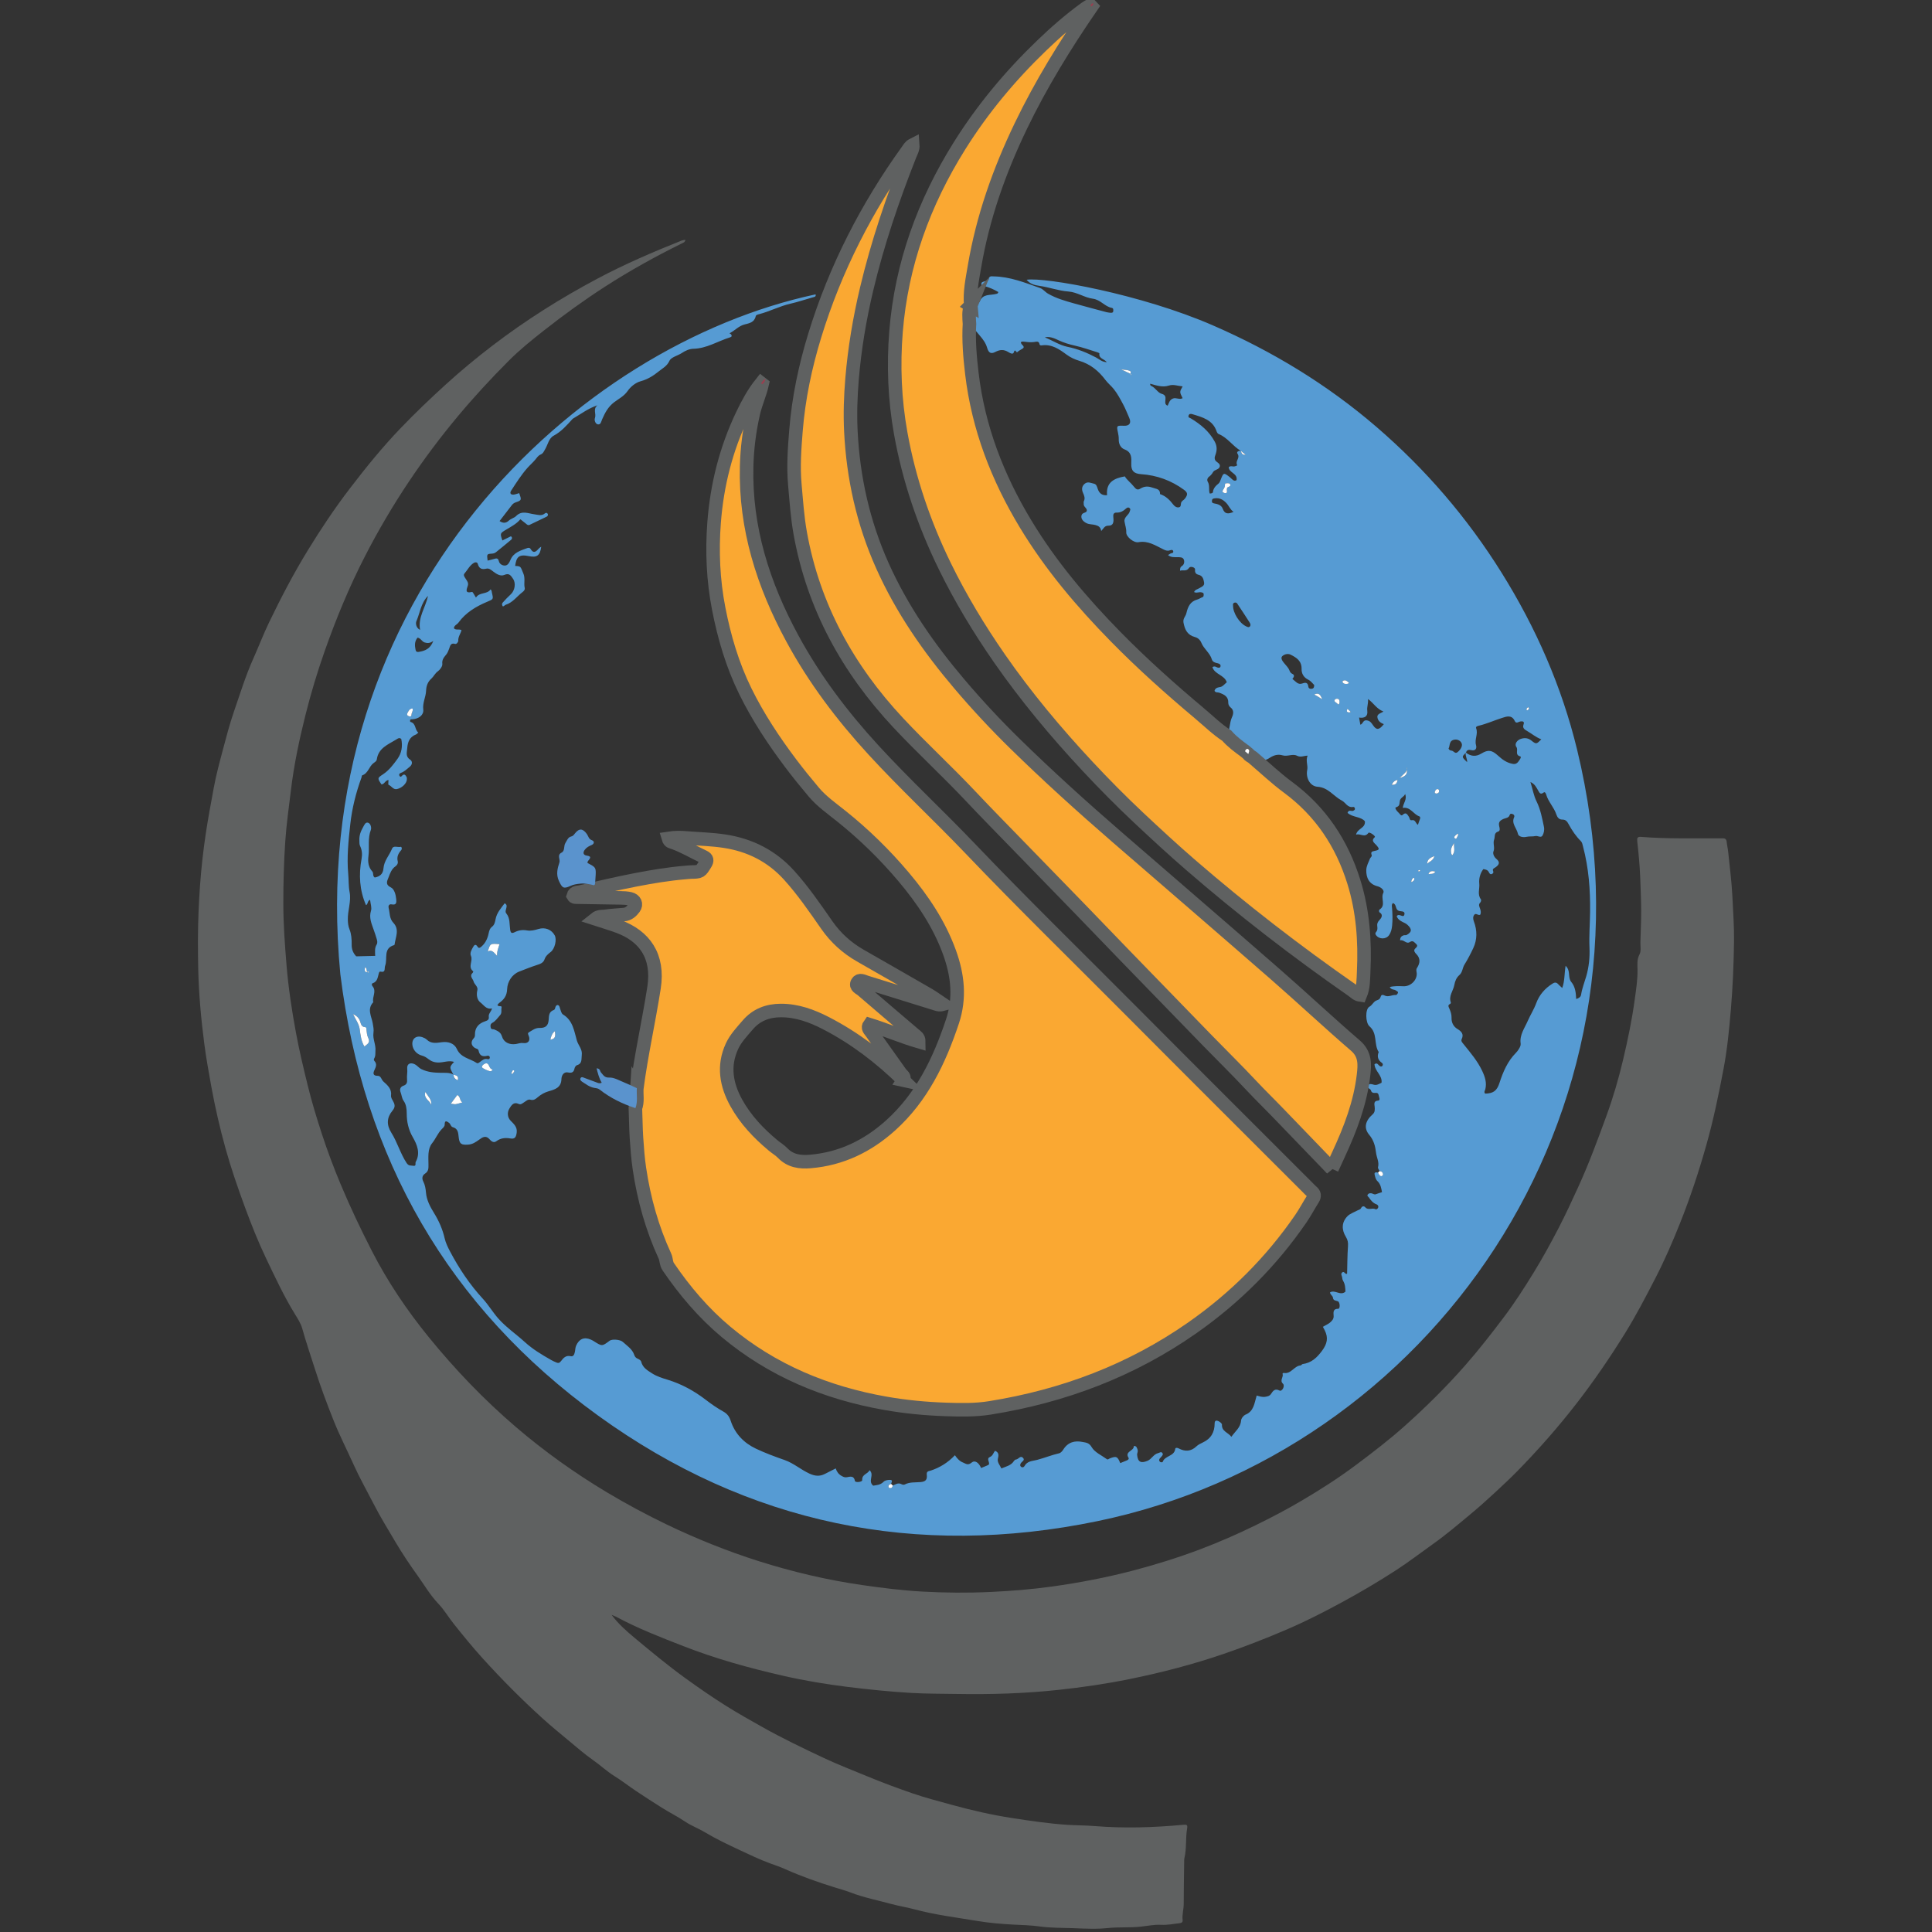 <?xml version="1.0" encoding="UTF-8"?>
<!DOCTYPE svg PUBLIC "-//W3C//DTD SVG 1.0//EN" "http://www.w3.org/TR/2001/REC-SVG-20010904/DTD/svg10.dtd">
<!-- Creator: CorelDRAW 2019 (64-Bit) -->
<svg xmlns="http://www.w3.org/2000/svg" xml:space="preserve" width="4.167in" height="4.167in" version="1.0" style="shape-rendering:geometricPrecision; text-rendering:geometricPrecision; image-rendering:optimizeQuality; fill-rule:evenodd; clip-rule:evenodd"
viewBox="0 0 4166.66 4166.66"
 xmlns:xlink="http://www.w3.org/1999/xlink">
 <rect x="0" y="0" width="4166.66" height="4166.66" fill="#333333" stroke="none"/>
 <defs>
  <style type="text/css">
   <![CDATA[
    .str0 {stroke:#5F6161;stroke-width:29.19;stroke-miterlimit:10}
    .fil3 {fill:none}
    .fil6 {fill:#FEFEFE}
    .fil2 {fill:#FAA832}
    .fil5 {fill:#984050}
    .fil0 {fill:#5F6161}
    .fil1 {fill:#569BD3}
    .fil4 {fill:#5A93CD}
   ]]>
  </style>
 </defs>
 <g id="Layer_x0020_1">
  <g id="ساینا_x0020_سیر_x0020_سپاهان.eps">
   <path class="fil0" d="M1319.02 3482.77c14.2,19.14 31.93,34.83 50.04,49.92 35.51,29.57 71.05,59.07 108.56,86.24 28.69,20.77 57.85,40.96 87.7,59.73 25.83,16.26 52.7,31.28 79.43,46.31 42.92,24.13 87.22,45.34 131.63,66.24 31.3,14.71 63.73,27.15 95.76,40.41 31.5,13.02 63.41,24.85 95.55,35.94 27.52,9.51 55.83,16.79 83.93,24.58 43.26,11.95 87.1,21.97 131.33,28.8 39,6.03 78.13,11.82 117.72,14.51 20,1.35 40.02,1.13 59.92,2.74 63.28,5.19 126.39,3.24 189.47,-2.59 9.93,-0.91 11.54,-0.44 10.02,8.74 -3.5,20.81 -0.73,42.1 -5.66,62.75 -0.74,3.11 -0.54,6.48 -0.6,9.74 -0.38,29.92 -0.92,59.86 -0.98,89.81 -0.03,11.43 -3.69,22.54 -2.35,34.02 0.58,4.89 -2.09,6.54 -6.6,7.04 -13.34,1.52 -26.3,4.23 -40.16,3.5 -14.26,-0.77 -28.9,2.38 -43.32,3.93 -23.76,2.6 -47.63,0.48 -71.29,3.06 -9.78,1.06 -19.58,1.48 -29.37,1.53l-3.96 0c-14.29,-0.07 -28.57,-0.83 -42.77,-1.35 -23.63,-0.86 -47.35,-0.36 -71.12,-3.69 -18.49,-2.58 -37.69,-3.01 -56.56,-3.98 -25.88,-1.33 -51.86,-3.56 -77.11,-7.77 -46,-7.65 -92.46,-13.28 -137.63,-25.56 -15.48,-4.19 -31.44,-6.52 -46.9,-10.77 -30.06,-8.23 -60.79,-14.09 -89.99,-25.37 -10.86,-4.22 -22.19,-7.18 -33.34,-10.67 -36.34,-11.28 -72.16,-23.87 -106.97,-39.47 -10.65,-4.76 -22.08,-8.56 -33.21,-12.65 -22.16,-8.22 -43.57,-18.42 -64.81,-28.39 -25.5,-11.98 -51.19,-24.03 -75.49,-38.65 -13.67,-8.23 -29.01,-13.85 -42.21,-22.73 -15.99,-10.8 -33.22,-19.3 -49.46,-29.51 -19.07,-12 -38.01,-24.2 -56.76,-36.74 -15.59,-10.42 -30.39,-22.13 -46.35,-32 -16.34,-10.1 -30.19,-23.35 -45.88,-34.3 -17.99,-12.51 -34.58,-27.09 -51.49,-41.13 -19.46,-16.15 -39.06,-32.17 -57.8,-49.15 -45.31,-41.07 -88.34,-84.46 -129.39,-129.76 -21.26,-23.46 -41.24,-48.08 -61.06,-72.8 -11.76,-14.65 -21.33,-31.19 -34.13,-44.61 -17.56,-18.39 -30.13,-40.24 -44.69,-60.49 -16.85,-23.46 -33.1,-47.7 -47.92,-72.75 -16.22,-27.43 -32.94,-54.56 -47.46,-82.92 -14.39,-28.1 -29.98,-55.53 -42.97,-84.44 -14.26,-31.73 -30.28,-62.77 -43.11,-95.11 -14.52,-36.58 -28.36,-73.42 -40.24,-111.06 -9.11,-28.84 -19.03,-57.43 -27.13,-86.61 -3.08,-11.09 -9.39,-20.74 -15.27,-30.29 -23.99,-38.91 -43.23,-80.32 -62.86,-121.41 -17.22,-36.02 -32,-73.36 -45.79,-110.89 -15.26,-41.54 -29.82,-83.52 -41.64,-126.13 -12.19,-43.95 -22.43,-88.46 -30.61,-133.44 -5.58,-30.68 -11.11,-61.32 -15.13,-92.25 -6.98,-53.63 -11.85,-107.42 -13.06,-161.53 -0.39,-17.46 -0.55,-34.91 -0.56,-52.36l0 -5.24 0.01 -9.43c0.14,-36.87 1.71,-73.61 4.28,-110.32 2.68,-38.33 6.92,-76.52 12.61,-114.58 4.93,-32.98 11.23,-65.69 17.18,-98.41 5.11,-28.09 12.69,-55.75 20.01,-83.38 7.21,-27.19 14.34,-54.49 23.51,-81.04 13.24,-38.35 25.17,-77.22 41.8,-114.37 11.7,-26.13 21.87,-52.89 34.33,-78.72 25.58,-53.01 52.74,-105.05 83.56,-155.28 27.92,-45.52 57.52,-89.95 89.88,-132.25 34.35,-44.9 70.04,-88.98 109.22,-129.87 31.38,-32.76 64.18,-64.11 97.78,-94.68 32.54,-29.59 66.29,-57.59 101.19,-84.25 71.19,-54.38 146.68,-102 225.77,-144.04 59.18,-31.45 120.58,-57.86 182.75,-82.62 1.87,-0.74 4.06,-0.69 7.47,-1.22 -1.37,5.43 -4.67,6.16 -7.89,7.75 -57.34,28.32 -113.17,59.32 -166.94,94.04 -44.94,29.01 -88.05,60.43 -130.14,93.46 -26.46,20.75 -52.6,41.92 -76.26,65.61 -38.16,38.2 -74.8,77.91 -109.45,119.4 -37.56,44.96 -72.61,91.72 -105.26,140.42 -35.24,52.54 -67.18,106.96 -95.99,163.19 -33.55,65.48 -61.58,133.35 -86.04,202.8 -16.01,45.48 -29.88,91.58 -41.56,138.22 -13.42,53.53 -24.82,107.63 -31.39,162.52 -4.36,36.52 -9.64,73 -12.12,109.64 -3.07,45.32 -4.28,90.76 -4.19,136.24 0.1,43.38 3.28,86.56 6.8,129.68 4.04,49.55 11.48,98.76 20.57,147.66 7.1,38.18 16.15,75.96 25.43,113.69 8.54,34.8 18.93,69.01 30,102.93 12.05,36.96 25.73,73.45 40.79,109.45 20.52,48.96 43.2,96.83 67.43,144.02 34.02,66.33 75.42,127.66 122.36,185.44 56.96,70.08 119.22,135.01 187.82,193.81 61.59,52.81 127.36,99.73 196.98,141.39 41.99,25.13 85.09,48.15 129.08,69.38 31.61,15.27 63.84,29.33 96.54,42.42 33.31,13.33 66.97,25.46 101.09,36.29 73.41,23.25 148.09,40.87 224.44,51.83 43.03,6.19 86.13,11.57 129.44,13.94 48.89,2.69 97.84,3.08 146.86,0.77 44.52,-2.09 88.81,-5.63 132.92,-11.78 58.5,-8.13 116.32,-19.3 173.57,-34.23 49.46,-12.94 98.11,-28.15 145.75,-46.16 40.39,-15.27 80.01,-32.67 118.92,-51.66 33.52,-16.36 66.5,-33.69 98.56,-52.55 40.44,-23.81 80.09,-49.09 117.77,-77.31 36.21,-27.11 72.11,-54.57 105.85,-84.76 45.66,-40.83 89.11,-83.8 129.61,-129.85 29.68,-33.78 57.19,-69.15 84.2,-104.98 23.12,-30.7 43.85,-63.02 63.92,-95.74 19.21,-31.25 36.83,-63.39 53.72,-95.97 15.21,-29.33 29,-59.31 42.7,-89.32 22.74,-49.9 41.73,-101.31 60.47,-152.78 14.43,-39.63 26.29,-80.14 35.95,-121.21 10.05,-42.65 19.05,-85.54 24.93,-129.04 2.94,-21.48 6.35,-42.86 6.06,-64.71 -0.11,-11.02 -1.59,-21.98 4.37,-33.1 3.7,-6.92 1.69,-17.02 1.87,-25.72 0.43,-22.83 1.8,-45.73 1.66,-68.48 -0.16,-24.33 -1.15,-48.82 -2.16,-73.24 -1.05,-25.49 -3.5,-50.84 -6.31,-76.15 -0.79,-7.09 0.33,-10.32 8.09,-9.69 55.99,4.57 112.1,2.79 168.17,3.12 2.71,0.01 5.44,0.12 8.18,0.05 5.24,-0.16 7.85,2.07 8.39,7.53 0.7,6.99 2.46,13.89 3.18,20.89 3.29,32.24 7.55,64.47 9.14,96.82 1.57,32.43 4,64.85 3.53,97.41 -0.65,49.12 -2.69,98.15 -6.83,147.06 -3.6,42.56 -7.73,85.14 -15.68,127.12 -10.41,55.07 -21.78,109.89 -37,163.96 -16.26,57.72 -35.06,114.41 -57.26,170.02 -16,40.12 -33.19,79.74 -53.06,118.23 -20.71,40.17 -41.54,80.21 -65.35,118.58 -32.48,52.37 -67.18,103.17 -105.03,151.92 -39.79,51.24 -82.54,99.74 -127.88,145.93 -15.47,15.73 -31.78,30.84 -47.98,45.92 -17.05,15.88 -34.46,31.34 -52.3,46.17 -26.51,22.07 -52.76,44.44 -81.02,64.48 -26.46,18.77 -52.17,38.64 -79.46,56.33 -37.71,24.44 -76.35,47.22 -115.83,68.68 -38.97,21.18 -78.38,41.36 -119.11,58.85 -45.26,19.44 -91.09,37.31 -137.78,53.28 -66.3,22.67 -133.75,40.19 -202.34,54.07 -51,10.32 -102.25,17.83 -154,23.35 -72.52,7.74 -145.08,9.93 -217.91,8.67 -33.12,-0.57 -66.2,-0.31 -99.33,-2.26 -45.5,-2.7 -90.67,-7.28 -135.89,-12.87 -46.77,-5.78 -93.15,-13.48 -138.97,-23.94 -73.38,-16.74 -145.99,-36.72 -216.15,-64.19 -48.89,-19.09 -97.94,-38.01 -144.3,-63 -3.23,-1.74 -6.78,-2.87 -10.17,-4.29l-0.04 0.03z"/>
   <path class="fil1" d="M809.13 2061.57c-0.22,-8.67 -1.48,-17 3.13,-24.42 2.46,-3.94 1.26,-8.23 0.15,-12.18 -1.94,-6.87 -4.32,-13.62 -6.69,-20.37 -4.6,-13.09 -10.24,-25.54 -5.6,-40.48 2.07,-6.69 -1.11,-15 -2,-23.53 -6.16,2 -4.06,9.98 -8.86,11.39 -13.87,-32.19 -15.87,-65.45 -9.49,-99.67 1.72,-9.25 1.17,-18.89 -3.21,-27.86 -1.8,-3.69 -1.32,-7.87 -1.53,-11.97 -0.55,-10.71 2.94,-19.69 8.01,-28.58 2.62,-4.59 5.03,-11.43 10.79,-9.57 6.05,1.94 7.49,11.47 6.01,15.28 -7.22,18.57 -2.83,37.76 -5.19,56.46 -1.57,12.37 -0.49,23.79 8.25,33.38 3.34,3.67 0.14,9.74 5.3,13.06 10.99,-2.15 17.95,-7.43 18.88,-20.14 1.17,-15.78 12.55,-27.65 18.28,-41.76 3.31,-8.18 12.47,-2.5 18.76,-4.33 2,-0.58 3.52,4.49 1.15,7.18 -6.15,6.95 -9.93,14.3 -7.49,24.07 1.06,4.26 -1.37,8.39 -4.93,10.86 -8.45,5.82 -11.59,15.05 -14.91,23.78 -2.93,7.63 -7.86,15.42 5.23,21.8 7.1,3.48 10.41,15.26 11.3,24.93 0.63,6.8 1.15,13.69 -9.74,11.52 -5.5,-1.08 -7.77,2.95 -6.53,7.81 2.74,10.78 1.36,22.72 10.04,31.84 13.87,14.59 4.83,30.96 2.76,46.72 -0.07,0.52 -0.45,1.35 -0.87,1.44 -24.41,6.82 -13.75,29.42 -19.51,44.48 -2.31,6.06 2.13,15.44 -10.44,12.72 -1.87,-0.39 -2.72,2.02 -3.22,3.74 -2.46,8.36 -2.66,17.95 -13.39,21.43 -2.47,0.8 -1.83,4.41 -0.23,6.25 9.6,11.13 -1.3,23.19 1.68,34.56 -13.98,14.71 -3.76,30.61 -1.16,45.54 1.22,7.04 2.64,13.4 1.57,20.61 -1.95,13.15 5.54,25.4 4.24,38.86 -0.44,4.5 0.41,9.44 -1.42,13.75 -1.18,2.78 -3.26,5.15 -0.76,7.91 6,6.64 3.34,12.76 0.06,19.69 -3.08,6.43 -3.76,12.56 7.22,12.42 6.94,-0.09 7.69,8.33 12.07,12.25 8.85,7.93 18.39,15.85 16.49,30.37 -0.54,4.15 2.75,9.08 5.02,13.25 3.83,7.05 3.83,12.29 -1.91,19.22 -12.17,14.64 -13.33,30.36 -2.51,47.5 12.98,20.56 19.3,44.57 32.85,65.22 4.71,7.2 9.09,5.17 14.11,6.13 7.76,1.52 4.12,-5.41 5.7,-8.29 10.57,-19.15 2.83,-37.4 -6.37,-53.35 -9.44,-16.38 -13.05,-33.23 -13.05,-51.16 -0.02,-9.93 -1.12,-19.33 -6.67,-27.2 -4.07,-5.8 -4.13,-12.33 -6.51,-18.33 -2.7,-6.8 -0.37,-12.09 6.21,-14.32 7.28,-2.47 8.3,-7.37 7.66,-13.78 -0.76,-7.7 1.24,-15.27 0.4,-23.12 -1.09,-10.32 6.96,-14.19 16.67,-9.09 5.2,2.71 8.33,7.59 14.09,10.38 13.37,6.45 26.69,7.55 41.1,7.8 9.2,0.15 19.27,-0.92 28.13,3.78 -0.09,6.29 3.14,9.83 8.94,12.37 2.74,-9.89 -3.85,-10.45 -9.26,-12.06 -8.96,-16.35 -8.96,-16.35 1.32,-27.62 -11.08,-3.63 -21.89,1.11 -32.57,1.33 -9.5,0.17 -16.2,-2.36 -22.61,-7.3 -4.38,-3.35 -8.57,-6.15 -13.92,-7.55 -11.26,-2.89 -19.47,-12.1 -20.75,-22.93 -1.64,-13.67 8.37,-21.46 21.82,-16.74 3.31,1.17 6.79,2.83 9.24,5.24 9.72,9.43 21.39,6.92 32.61,5.46 14.08,-1.81 26.83,2.55 32.33,14.83 8.41,18.74 28,20.26 42.34,29.79 3.02,2.02 5.52,-0.7 7.91,-2.44 4.79,-3.52 9.29,-7.57 16.15,-5.63 2.52,0.72 4.76,-0.79 4.57,-3.74 -0.2,-3.01 -3.06,-4.13 -5.18,-3.59 -10.28,2.67 -16.93,0.15 -19.09,-11.18 -0.77,-4.03 -5.52,-3.97 -8.35,-5.89 -7.98,-5.44 -8.91,-13.39 -1.98,-20.78 2.51,-2.67 2.59,-5.11 2.54,-7.81 -0.2,-15.37 8.41,-24.15 21.9,-28.61 5.29,-1.75 8.83,-3.63 7.93,-9.66 -1,-6.72 4.79,-10.64 7.02,-18.24 -12.29,3.17 -17.77,-7.31 -25.09,-12.76 -6.8,-5.05 -9.27,-15.96 -6.64,-26.03 2.17,-8.2 -6.18,-12.33 -8.01,-19.13 -1.69,-6.29 -9.85,-11.74 -1.83,-19 0.71,-0.63 1.28,-2.8 0.98,-3.01 -12.44,-9.39 0.1,-22.44 -4.91,-33.24 -2.78,-6.03 1.13,-12.76 4.22,-18.41 2.31,-4.2 5.41,-8.93 10.14,-1.35 2.68,4.3 5.45,2.12 8.57,-0.61 8.65,-7.59 13.06,-17.62 15.24,-28.26 1.28,-6.13 2.58,-10.63 7.82,-14.7 4.58,-3.56 5.99,-9.78 7.13,-15.89 2.54,-13.69 11.69,-23.65 19.56,-34.22 5.56,2.83 4.36,6.74 3.69,9.97 -0.86,4.08 -3.09,8.26 -0.05,11.96 8.32,10.23 6.54,22.83 8.19,34.51 1.12,8.04 3.41,9.11 10.41,5.61 8.11,-4.06 16.78,-5.15 26.08,-3.52 8.26,1.46 16.55,-0.66 24.65,-3.11 14.32,-4.37 28.3,1.27 35.04,13.76 4.83,8.92 0.4,28.8 -8.6,35.75 -5.8,4.47 -11.02,8.85 -13.46,16.17 -2.57,7.72 -10.12,9.97 -16.76,12.11 -12.76,4.16 -25.27,9.2 -37.68,14 -15.83,6.13 -25.5,22.13 -26.11,37.66 -0.59,15.09 -7.01,22.8 -17.38,30.28 -1.39,1.01 -2.32,2.61 -3.56,4.07 1.46,4.87 10.06,0.37 8.91,5.48 -1.25,5.53 1.3,11.78 -3.3,16.74 -5.21,5.63 -9.33,12.45 -16.28,16.17 -4.87,2.61 -4.78,6.54 -3.76,10.71 1.1,4.45 5.32,2.72 7.89,3.87 6.44,2.92 13.58,5.63 16.18,14.57 3.87,13.24 16.07,18.84 30.09,16.77 5.17,-0.78 10,-2.96 15.7,-2.15 11.01,1.58 16.29,-5.53 11.94,-15.81 -1.31,-3.13 -2.65,-5.53 0.59,-7.39 7.12,-4.1 13.41,-9.63 22.74,-9.37 12.82,0.33 18.78,-4.71 19.77,-17.19 0.72,-9.2 0.2,-17.74 11.19,-21.58 4.32,-1.52 1.59,-9.78 8.21,-10.69 4.06,0.99 4.16,4.67 5.3,8.06 1.48,4.41 2.86,10.38 6.24,12.41 21.35,12.83 23.96,35.53 29.87,56.07 3.06,10.64 12.35,18.87 10.6,31.43 -1.2,8.72 1.61,18.33 -10.48,21.89 -2.26,0.67 -4.65,4.32 -5.14,6.93 -1.53,8.28 -5.9,10.29 -13.76,8.73 -10.93,-2.16 -14.31,8.36 -14.46,14.01 -0.51,19.17 -14.48,22.71 -27.79,26.58 -8.93,2.59 -16.23,6.83 -23.16,12.67 -4.39,3.67 -8.73,7.61 -15.97,5.48 -5.39,-1.62 -9.88,3.39 -14.4,6.07 -3.58,2.11 -6.21,5.24 -11.16,2.93 -10.62,-4.95 -15.44,2.99 -19.82,10.15 -5.2,8.52 -4.16,19.14 2.81,26.2 7.25,7.33 14.67,13.87 12.96,25.86 -1.37,9.7 -4.02,13.94 -13.35,12.35 -11.36,-1.93 -21.26,-0.91 -30.57,6 -6.03,4.48 -11.51,-0.69 -14.17,-3.82 -8.46,-10 -15.93,-4.61 -22.88,0.45 -7.33,5.32 -14.22,10.01 -23.83,10.68 -14.91,1.02 -18.78,-1.5 -20.33,-16.52 -0.93,-9.07 -1.46,-18.07 -12.67,-21.11 -4.46,-1.21 -4.76,-6.94 -7.93,-9.23 -3.63,-2.61 -9.64,-7.37 -9.52,3.23 0.07,4.79 -3.68,7.46 -6.45,10.32 -8.57,8.85 -12.84,20.49 -20.59,30.14 -10.24,12.74 -7.98,30.26 -7.94,46.02 0.02,8.14 0.5,14.6 -7.74,19.91 -4.9,3.18 -7.38,9.21 -3.35,17.01 3.57,6.9 5.04,15.19 5.72,23.7 1.28,15.98 8.99,30.57 17.33,44.02 10.64,17.17 18.43,35.03 22.98,54.72 2.23,9.62 6.72,18.93 11.36,27.75 19.48,36.97 42.5,71.54 70.94,102.43 12.1,13.15 21.17,28.77 33.07,42.29 17.09,19.41 38.46,33.75 57.26,50.91 17.44,15.92 36.89,27.44 56.9,38.83 3.63,2.04 7.44,3.82 11.31,5.41 4.09,1.68 6.74,1.52 10.18,-3.11 4.66,-6.25 10.42,-12.95 20.66,-10.45 6.36,1.53 7.99,-4.5 9.04,-8.89 1.08,-4.56 0.78,-9.27 2.81,-13.88 6.38,-14.56 17.35,-19.3 31.67,-12.99 2.17,0.94 4.28,2.04 6.27,3.31 17.94,11.41 17.93,11.41 34.2,-0.86 5.24,-3.97 22.69,-2.86 28.61,2.6 9.13,8.39 20.23,15.13 24.56,27.95 1.08,3.17 2.94,6.22 6.78,7.85 3.17,1.34 7.44,3.8 8.14,6.57 3.28,13.06 12.69,18.45 23.41,25.32 10.91,6.99 22.26,10.32 33.89,13.87 29.92,9.15 57.22,24.17 81.5,42.84 12.34,9.47 24.82,18.23 38.24,25.65 8.5,4.69 13.02,10.76 16.05,20 9.17,27.96 28.46,47.88 54.66,60.24 19.95,9.39 40.77,17.08 61.6,24.38 19.37,6.78 34.7,20.5 53.16,29.07 12.37,5.75 22.26,6.6 33.65,0.91 7.41,-3.71 14.78,-7.47 23.43,-11.88 2.17,6.83 6.02,12.45 12.52,16.09 3.74,2.07 6.74,3.7 11.49,2.89 7.04,-1.25 15.35,-4.01 17.41,8.02 0.73,4.15 16.08,2.4 15.74,-1.75 -1.02,-12.95 12.01,-12.83 15.77,-21.46 11.28,10.23 -4.54,23.34 7.92,33.43 6.44,-1.28 15.18,-1.15 22.02,-8.1 3.59,-3.64 8.81,-4.25 13.37,-4.42 7.65,-0.28 4.61,4.68 3.08,8.49 -3.11,1.3 -6.39,2.56 -5.42,6.92 0.21,0.86 1.41,1.88 2.31,2.07 4.17,0.79 6.04,-1.66 6.81,-5.36 5.99,-2.28 11.56,-6.69 18.64,-2.87 1.94,1.05 5.17,1.75 6.85,0.85 11.06,-5.94 23.12,-4.26 34.83,-5.39 10.35,-1.02 14.33,-4.91 13.03,-15.85 -0.94,-8.06 4.76,-7.62 8.44,-8.84 19.74,-6.53 36.87,-16.99 52.23,-33.19 4.69,6.78 9.74,12.7 17.4,15.73 6.32,2.5 10.46,6.94 18.62,0.15 7.17,-5.98 15.49,0.02 20.5,11.69 4.25,-1.76 8.55,-3.43 12.77,-5.31 1.59,-0.72 3.98,-1.63 4.28,-2.89 1.25,-5.2 -6.06,-12.23 2.24,-15.72 6.23,-2.63 6.91,-8.99 10.93,-13.21 8.93,4.16 7.57,9.97 5.84,17.84 -1.48,6.76 4.33,13.17 7.68,20.26 9.97,-4.37 20.89,-6.1 27.15,-16.22 0.87,-1.4 2.74,-2.96 4.26,-3.05 5.3,-0.38 9.18,-8.82 14.38,-4.35 6.79,5.82 -2.22,8.67 -4.2,12.86 -1.08,2.28 -1.68,4.51 0.19,6.55 2.72,2.94 6.57,1.69 7.72,-0.48 6.23,-11.72 16.8,-10.94 27.88,-13.89 15.68,-4.15 31.07,-10.45 47.19,-14.15 3.54,-0.8 6.98,-4.89 9.12,-8.31 9.94,-15.75 24.73,-19.55 41.46,-16.07 6.89,1.44 13.89,1.28 19.53,11.12 6.45,11.22 21.4,17.62 32.76,25.95 2.25,1.63 3.95,-0.67 6.03,-1.5 14.41,-5.75 17.05,-4.45 22.86,10.02 4.9,-2.03 9.82,-4.06 14.71,-6.07 2.48,-1.02 4.57,-3.29 3.19,-5.42 -8.87,-13.93 11.58,-14.44 11.26,-24.67 -0.04,-1.49 4.52,-0.72 5.77,1.37 1.47,2.46 2.65,5.41 2.87,8.23 0.19,2.83 -1.66,5.85 -1.4,8.67 1.43,15.59 8.13,18.92 22.55,12.84 8.99,-3.79 12.77,-14.14 22.83,-16.51 3.35,-0.78 6.41,-4.1 9.22,0 2.11,3.06 -0.51,5.55 -2.35,7.82 -1.11,1.41 -2.63,2.51 -3.59,4 -1.43,2.13 -1.6,4.49 0.28,6.54 1.96,2.12 5.88,1.67 6.29,0.41 4.57,-13.59 25.05,-11.54 26.96,-27.86 0.32,-2.86 4.1,-2.83 7.37,-1.1 13.67,7.27 26.49,6.92 38.36,-4.41 3.67,-3.52 8.83,-6.07 13.24,-8.09 18.23,-8.35 26,-22.32 26.04,-41.56 0.02,-6.76 4.46,-6.58 8.44,-4.59 3.02,1.52 7.4,4.96 7.28,7.36 -0.7,14.77 13.33,16.83 20.32,26.33 8.18,-11.81 19.84,-19.82 20.92,-35 0.38,-5.21 6.07,-11.38 8.95,-12.52 18.96,-7.4 19.62,-25.06 24.73,-41.45 6.48,1.69 12.54,3.9 19.11,2.58 4.79,-0.95 8.83,-1.52 11.95,-6.31 4.03,-6.16 8.13,-12.35 18.29,-7.03 5.14,2.7 12.35,-9.91 7.4,-14.65 -8.1,-7.72 2.11,-14.69 -1.14,-21.6 -0.07,-0.22 1.81,-2.03 2.49,-1.87 16.03,3.34 22.46,-15.05 36.58,-16.1 1.52,-0.11 2.82,-2.71 4.38,-2.94 18.83,-2.57 30.52,-13.31 41.85,-28.6 11.33,-15.25 13.88,-28.21 5.8,-44.33 -1.08,-2.12 -2.23,-4.19 -3.93,-7.37 5.74,-3.65 12.41,-5.99 17.33,-11.02 3.4,-3.49 5.95,-6.32 5.88,-11.87 -0.09,-6.83 -2.85,-16.07 10.13,-16.12 4.06,0 3.85,-14.06 -0.98,-16.07 -4.32,-1.81 -9.97,-1.19 -10.58,-7.48 -0.44,-4.63 -5.56,-6.06 -6.41,-11.71 10.7,-6.58 22.51,8.16 33.26,-1.63 -0.3,-7.37 -0.41,-15.65 -4.95,-23.21 -1.18,-1.97 -2,-4.45 -2.07,-6.72 -0.11,-3.9 -4.15,-8.17 0.26,-11.67 4.46,-3.47 6.01,5.38 10.36,2.98 0.53,-19.76 0.48,-39.53 1.9,-59.16 0.54,-7.59 -0.36,-13.62 -4.38,-20.1 -9.84,-15.91 -9.47,-32 3.56,-45.12 5.05,-5.06 13.76,-8.16 20.87,-11.95 3.01,-1.64 6.48,-1.65 8.31,-5.46 1.98,-4.12 6.26,-4.6 8.87,-1.58 6.4,7.44 15.04,0.47 21.95,4.23 2.02,1.08 4.63,-0.62 5.71,-3.07 1.53,-3.51 -0.63,-6.48 -3.14,-7.36 -7.85,-2.73 -12.33,-8.71 -16.79,-15.04 -1.28,-1.83 -4.16,-2.83 -2.6,-5.76 1.7,-3.08 4.89,-3.46 7.81,-3.18 3.41,0.3 6.16,3.62 10.18,2 3.85,-1.55 7.88,-2.67 12.99,-4.38 -1.59,-8.56 -2.88,-17.21 -9.65,-23.63 -4.28,-4.07 -5.11,-9.59 -6.28,-14.52 -1.15,-4.89 3.3,-5.21 7.21,-4.04 0.85,1.55 1.58,3.2 2.61,4.61 1.87,2.69 4.43,4.29 7.21,1.5 1.9,-1.88 0.89,-4.34 -0.38,-6.41 -1.37,-2.32 -3.82,-2.54 -6.09,-3.15 -1.15,-2.74 -3.8,-5.9 -3.2,-8.16 2.96,-11.13 -3.02,-20.74 -4.23,-31.06 -1.69,-14.3 -4.83,-26.96 -14.64,-38.68 -12.48,-14.87 -8.69,-30.26 7.45,-44.44 4.81,-4.25 4.8,-9.93 4.19,-16.22 -0.5,-5 -2.83,-12.7 7.15,-13.2 4.13,-0.21 3.8,-4 2.72,-6.88 -1.55,-4.04 -0.57,-10.6 -7.81,-9.82 -4.74,0.5 -8.77,-0.21 -9.96,-5.12 -1.11,-4.64 -10.04,-4.95 -6.72,-10.79 2.63,-4.61 7.77,-3.24 12.73,-1.71 6.03,1.84 11.5,-1.69 16.74,-4.25 2.04,-16 -14.67,-25.07 -15.17,-40.01 6.18,-4.07 7.76,1.56 10.76,3.6 2.04,1.39 4.31,2.44 6.22,-0.07 1.74,-2.29 0.98,-4.95 -0.93,-6.29 -8.58,-6.03 -11.01,-13.69 -7.01,-23.39 -10.84,-16.85 -2.06,-40.22 -19.78,-55.45 -9,-7.74 -9.49,-37.18 -0.5,-42.19 7.01,-3.9 9.21,-11.73 16.26,-13.94 4.42,-1.39 7.09,-3.31 8.38,-8 1.26,-4.57 4.7,-4.25 8.51,-2.32 8.19,4.13 16.11,-2.03 24.35,-1.09 1.33,0.13 3.96,-3.08 4.38,-5.08 0.52,-2.56 -2.73,-3.27 -4.48,-4.69 -3.66,-2.95 -9.75,-0.72 -13.26,-7.55 10.22,-2.52 20.09,-1.9 29.84,-1.61 15.02,0.45 29.07,-12.79 28.35,-27.88 -0.19,-4.01 -2.19,-7.37 0.58,-11.7 6.58,-10.22 7.99,-20.41 -1.8,-30.24 -2.42,-2.44 -6.42,-6.99 -2.52,-11.07 3.57,-3.72 7.46,-6.2 1.68,-11.09 -3.98,-3.39 -6.28,-7.68 -13.27,-3.17 -7.31,4.71 -12.83,-6.3 -20.56,-3.8 -0.08,-6.79 3.23,-9.27 7.2,-10.8 2.08,-0.82 4.96,0.16 6.84,-0.86 11.47,-6.29 11.93,-12.49 2.09,-21.62 -3.13,-2.93 -6.73,-4.59 -10.57,-6.37 -5.8,-2.7 -10.98,-6.7 -12.91,-12.43 5.22,-8.13 14.86,5.93 16.68,-4.25 1.51,-8.38 -9,-5.19 -13.66,-8.09 -6.23,-3.91 -3.19,-12.93 -10.95,-16.13 -3.67,3.09 -2.35,7.27 -2.06,11.08 0.92,12.57 1.41,25.14 0.11,37.69 -0.77,7.18 -2.26,14.2 -6.44,20.33 -6.64,9.72 -21.97,9.52 -28.67,-0.36 -1.58,-2.35 -1.13,-4.43 0.63,-6.38 3.18,-3.48 3.07,-7.94 2.48,-11.91 -0.84,-5.8 0.57,-9.27 4.78,-13.82 2.55,-2.76 9.54,-10.51 0.47,-16.27 -1.91,-1.21 -2.03,-5.17 -0.09,-6.44 14.04,-9.2 1.78,-24.07 7.81,-35.67 2.93,-5.65 -4.57,-12.41 -12.64,-14.46 -18.03,-4.56 -24.44,-18.41 -24.07,-34.94 0.2,-8.44 4.83,-16.87 8.16,-25.02 1,-2.48 4.65,-4 3.41,-7.5 -2.35,-6.63 0.73,-7.63 6.73,-8.82 10.72,-2.13 10.61,-4.06 3.46,-12.36 -4,-4.64 -12.46,-9.14 -3.29,-17.4 2.22,-1.99 -11.69,-12.04 -13.84,-9.05 -8.35,11.53 -17.25,0.32 -26.7,3.88 3.08,-13.81 20.67,-13.88 19.08,-28.84 -8.71,-10.64 -26.39,-8.07 -37.41,-18.22 2.57,-7.91 8.46,-2.8 12.22,-4.44 1.48,-0.64 3.35,-1.99 3.66,-3.31 0.54,-2.5 -1.3,-5.41 -3.61,-5.01 -12.41,2.26 -16.39,-9.49 -24.26,-13.53 -17.93,-9.2 -29.48,-28.48 -52.68,-30 -16.52,-1.09 -25.7,-19.6 -22.3,-36.3 2.02,-9.91 -3.8,-19.83 0.84,-30.77 -8.22,0.19 -14.91,4.23 -22.83,0.18 -9.5,-4.85 -20.55,2.3 -31.24,-0.86 -9.89,-2.96 -18.93,-0.46 -28.14,5.68 -7.39,4.95 -17.2,7.85 -26.58,1.12 -2.69,-1.94 -6.85,-1.85 -10.31,-2.67 -2.93,-2.33 -6.98,-3.28 -8.87,-6.96 0.81,-3.78 3.93,-8.32 -0.95,-10.83 -2.9,-1.5 -4.96,1.97 -6.25,4.71 -13.92,-10.16 -27.83,-20.3 -39.24,-33.43 7.43,-12.25 5.43,-27.11 11.37,-40.01 2.88,-6.25 4.92,-14.95 -3.33,-21.17 -2.56,-1.93 -4.8,-6.2 -4.7,-9.33 0.5,-14.06 -8.86,-18.36 -19.65,-22.26 -3.17,-1.12 -7.27,0.48 -10.06,-3.88 1.7,-6.48 6.46,-7.21 12.83,-8.45 5.17,-0.99 9.37,-6.77 13.65,-10.16 -5.3,-15.97 -26.07,-16.69 -31,-32.51 3.88,-2.69 6.59,-1.28 9.21,0.07 2.99,1.56 6.81,1.89 7.97,-0.9 1.67,-3.96 -1.57,-6.74 -5.44,-7.47 -5.56,-1.06 -11.36,-2.9 -12.93,-8.33 -4.16,-14.21 -17.15,-22.56 -22.54,-35.67 -2.79,-6.74 -7.56,-10.97 -14.01,-12.69 -16.23,-4.3 -21.76,-15.83 -24.63,-31.07 -1.65,-8.81 4.56,-13.44 6.1,-19.95 3.42,-14.3 8.16,-25.69 23.87,-29.98 3.68,-1.01 7.25,-3.72 11.25,-5.07 2.35,-0.81 2.32,-3.79 2.28,-6.23 -0.04,-3.29 -2.55,-3.48 -4.81,-4.09 -5.13,-1.37 -10.45,2.28 -15.84,-0.61 2,-5.21 7.26,-5.94 11.11,-8.29 5.04,-3.09 11.89,-4.92 10.43,-12.57 -1.31,-6.85 -2.77,-14.16 -11.57,-16.29 -5.57,-1.36 -8.69,-4.17 -7.85,-11.43 0.52,-4.75 -10.09,-7.99 -12.94,-3.64 -5.64,8.59 -12.88,3.81 -19.47,6.18 -0.11,-4.96 0.66,-7.98 3.35,-9.59 5.69,-3.41 6.48,-9.21 4.92,-14.04 -1.96,-6.01 -9.05,-5.47 -13.96,-5.53 -6.95,-0.07 -13.67,0.72 -20.28,-4.55 2.38,-1.51 3.78,-2.48 5.27,-3.3 2.3,-1.28 6.84,-0.59 6.06,-4.73 -0.7,-3.7 -3.9,-3.44 -7.14,-2.22 -4.69,1.79 -8.7,0.57 -13.47,-1.71 -17.15,-8.2 -33.27,-19.71 -54.42,-15.82 -10.19,1.88 -26.8,-11.87 -26.34,-21.02 0.43,-8.37 -2.54,-15.7 -3.74,-23.54 -1.48,-9.85 9.33,-13.75 11.41,-22.15 0.57,-2.29 2.1,-4.03 0.13,-6.22 -2.58,-2.88 -5.44,-2.19 -7.82,-0.05 -5.93,5.39 -12.16,9.45 -20.71,9.13 -6.35,-0.23 -7.87,3.91 -7.19,9.59 1.51,12.45 -0.81,18.69 -10.41,18.62 -8.66,-0.06 -10.35,5.94 -15.63,11.49 -1.44,-8.35 -5.66,-11 -12.71,-12.91 -6.31,-1.7 -12.98,-1 -19,-3.94 -8.98,-4.37 -12.81,-11.29 -10.5,-17.76 2.13,-5.96 11.41,-3.85 11.17,-10.15 -0.17,-4.97 -7.46,-7.64 -6.74,-13.85 0.2,-1.78 -0.57,-3.91 0.16,-5.33 3.39,-6.54 1.04,-12.16 -1.65,-18.22 -3.07,-6.91 -3.19,-13.81 3.31,-19.48 6.72,-5.88 13.65,-1.76 20.29,-0.37 5.37,1.11 6.57,6.54 8.07,11.02 3.15,9.25 8.73,14.69 20.19,13.8 -2.65,-27.77 15.05,-36.63 38.3,-40.58 4.6,7.99 13.28,14 19.24,21.72 4.89,6.31 8.26,8.22 14.06,4.72 8.72,-5.28 16.63,-5.75 26.45,-2.1 7.74,2.86 16.58,2.28 16.17,13.86 12.35,4.11 20.96,12.69 28.69,22.81 2.64,3.48 7.24,6.97 12.54,5.53 4.32,-1.18 3.28,-5.8 4.06,-9.06 1.08,-4.63 5.61,-6.01 8.13,-9.26 6.67,-8.55 6.76,-13.06 -1.9,-19.39 -27.43,-20.07 -58.31,-31.32 -92.24,-33.6 -16.03,-1.08 -21.98,-7.64 -21.33,-23.11 0.51,-12.15 1.02,-24.41 -14.44,-30.28 -8.67,-3.3 -12.84,-11.93 -12.57,-22.03 0.13,-4.7 -0.69,-9.51 -1.66,-14.14 -3.24,-15.18 -3.06,-15.5 13.05,-14.85 11.82,0.46 16.14,-6.02 11.27,-17.01 -4.33,-9.78 -8.19,-19.81 -13.24,-29.22 -6.1,-11.39 -12.23,-23.02 -20.24,-33.03 -5.48,-6.82 -12.61,-12.49 -18,-19.67 -14.56,-19.43 -32.5,-34.11 -56.33,-41.2 -9.67,-2.86 -18.93,-7.13 -27.25,-13.26 -16.1,-11.87 -32.48,-23.31 -54.22,-19.93 -1.97,0.31 -3.94,-0.64 -4.22,-2.45 -1.14,-7.52 -6.95,-5.52 -11.04,-4.94 -6.63,0.95 -12.96,0.53 -19.55,-0.4 -6.61,-0.93 -14.92,-1.37 -5.02,8.41 1.93,1.89 2.05,4.33 -0.45,6.01 -3.87,2.61 -8.41,4.5 -11.7,7.69 -2.72,2.65 -4.82,-9.07 -7.68,0.58 -1.77,5.95 -9.34,0.97 -11.9,-0.58 -9.82,-5.94 -18.01,-5.45 -28.19,-0.14 -9.44,4.92 -14.36,1.85 -17.57,-9.31 -5.81,-20.19 -24.2,-31.67 -33.19,-49.58 -0.57,-1.14 -3.2,-1.27 -4.88,-1.87 -0.79,-13.35 -2.5,-26.75 2.73,-39.68 5.06,-1.69 8.8,-6.27 14.64,-6.41 1.67,-0.04 4.44,-0.72 4.8,-1.78 6.38,-17.52 22.81,-13.12 35.59,-16.61 1.65,-0.44 3.57,-0.31 4.57,-4.01 -9.08,-5.44 -19.02,-9.83 -29.69,-12.72 -2.77,-0.75 -6.63,-0.5 -6.92,-4.3 -0.37,-4.78 3.81,-5.07 7.23,-6.11 3.22,-0.96 8.06,-0.39 8.65,-4.75 1.01,-7.5 6.28,-5.95 10.79,-5.88 35.16,0.57 67.26,13.52 99.69,25 6.98,2.45 11.05,8.61 17.34,12.22 17.88,10.3 37.28,15.72 56.77,21.19 23.04,6.46 46.16,12.55 69.26,18.71 2.88,0.75 5.9,1.04 8.86,1.32 2.4,0.23 5.26,0.02 5.72,-2.74 0.45,-2.77 0.74,-7.09 -2.66,-7.7 -15.5,-2.8 -24.49,-17.68 -41.21,-19.87 -17.88,-2.33 -33.99,-14.13 -52.41,-15.48 -21.57,-1.58 -41.73,-9.31 -62.82,-12.23 -11.08,-1.54 -20.51,-4.39 -27.65,-13.16 39.96,-6 246.8,30.93 401.55,98.28 128.51,55.92 246.61,127.52 352.79,218.89 105.94,91.18 196.05,195.98 270.02,314.54 74.05,118.59 129.76,245.5 162.78,381.23 193.64,796.82 -321.58,1516.72 -1034.05,1664.24 -390.26,80.82 -753.58,6.44 -1076.91,-227.36 -323.74,-234.09 -507.15,-555.27 -556.22,-952.36 -78.7,-819.66 515.04,-1357.38 1024.99,-1465.95 1.26,5.25 -2.61,5.43 -6.03,6.4 -16.07,4.54 -31.94,10 -48.21,13.69 -23.36,5.3 -44.57,16.7 -67.66,22.63 -3.01,0.78 -6.6,1.53 -7.26,4.49 -2.91,13.25 -13.78,15.08 -24.23,17.74 -11.94,3.03 -20.18,12.38 -30.59,18.06 -3.31,1.81 0.92,2.16 1.56,3.04 2.29,3.21 1.87,5.41 -1.94,6.59 -26.42,8.13 -50.31,24.04 -79.27,24.71 -8.7,0.2 -17.23,4.07 -24.93,9.17 -8.92,5.88 -22.97,8.8 -26.6,16.75 -5.36,11.74 -15.12,16.24 -23.37,22.99 -11.37,9.32 -23.8,16.98 -38.69,21.08 -11.35,3.12 -21.78,11.85 -28.26,21.15 -7.78,11.2 -19.31,16.78 -29.06,24.2 -13.13,10 -19.7,22.88 -25.8,36.78 -2.14,4.86 -2.94,12.07 -9.35,10.84 -5.58,-1.09 -7.82,-9.22 -6.24,-13.45 3.47,-9.35 -5.05,-19.6 5.66,-27.68 -20.15,6.68 -35.04,18.33 -51.24,27.7 -1.03,0.6 -2.13,1.21 -2.92,2.08 -12.15,13.35 -23.81,26.9 -40.33,35.76 -10.68,5.72 -12.62,19.28 -18.5,29.2 -2.8,4.71 -4.34,9.3 -9.8,11.52 -5.19,2.11 -8.05,6.87 -11.47,11 -5.22,6.32 -11.65,11.83 -16.89,17.74 -13.28,14.97 -24.18,32.19 -35.14,49.08 -3.97,6.13 -0.37,9.79 7.22,8.35 3.45,-0.65 6.76,-1.96 10.13,-2.99 5.28,14.99 5.43,15.41 -7.32,19.85 -3.73,1.3 -6.21,3.02 -8.41,5.85 -8.7,11.3 -17.41,22.58 -26.6,34.54 7.81,5.32 13.98,4.51 19.7,-0.76 4.74,-4.35 12.25,-6.23 15.62,-9.72 12.73,-13.17 26.35,-5.78 39.36,-4.14 8.28,1.05 15.96,4.4 23.34,-2.06 2.34,-2.05 4.73,-0.9 5.9,1.32 1.3,2.47 -0.35,4.91 -2.48,5.96 -12.12,5.98 -24.43,11.64 -36.57,17.56 -3.56,1.74 -5.51,-0.5 -7.8,-2.35 -3.72,-3 -7.48,-5.94 -12.21,-9.69 -8.21,9.89 -19.7,15.83 -30.74,22.44 -13.33,7.97 -13.3,8.02 -8.05,23.3 6.17,-3.02 12.28,-6.03 18.4,-9.02 3.1,2.24 2.93,5.42 0.59,7.43 -10.72,9.12 -21.78,17.89 -32.68,26.8 -2.82,2.32 -5.7,3.02 -9.61,3.26 -10.39,0.66 -10.35,1.28 -8.57,14.99 4.61,-1.18 9.26,-2.2 13.8,-3.56 5.06,-1.53 8.72,-2.38 10.48,4.89 1.52,6.34 8.2,9.93 13.96,9.25 5.66,-0.68 8.69,-6.42 11.1,-12.26 6.57,-15.94 22.06,-20.13 36.4,-25.43 2.11,-0.78 5.26,-0.82 6.6,1.51 7.18,12.35 12.89,5.16 18.83,-1.16 1.19,-1.26 2.81,-2.11 4.43,-3.28 -2.37,19.14 -9.34,23.91 -26.11,20.46 -22.14,-4.57 -27.33,1.39 -30.11,21.04 13.31,0.6 11.26,1.51 17.57,15.97 4.77,10.96 0.72,21.06 3.03,31.29 0.91,3.99 -1.66,6.83 -4.59,9.07 -12.09,9.26 -21.02,22.7 -36.56,27.53 -1.9,0.59 -3.32,3.25 -5.96,3.43 -2.12,-2.64 -2.42,-5.83 -0.31,-8.18 5.56,-6.22 11.28,-12.33 17.45,-17.95 8.54,-7.76 11.66,-23.83 4.72,-33.56 -4,-5.62 -7.51,-13.15 -18.34,-8.32 -8.59,3.85 -17.32,-1.91 -24.52,-7.38 -4.4,-3.34 -8.85,-7.35 -14.39,-6.02 -9.85,2.38 -15.83,0.16 -18.66,-10.24 -1.12,-4.15 -5.59,-4.09 -8.98,-1.93 -8.79,5.6 -13.22,15.16 -19.84,22.75 -3.09,3.55 0.8,8.17 2.83,11.38 2.95,4.63 6.38,8.61 4.49,14.62 -2.55,8.11 -7.28,17.47 9.13,13.61 1.59,-0.38 5.03,7.14 8.43,12.22 7.43,-12.3 23.85,-6.31 31.53,-17.72 2.72,2.5 2.33,4.96 2.87,7.22 3.44,14.47 3.25,13.85 -10.44,19.63 -24.03,10.13 -46.21,23.32 -61.81,45 -3.01,4.17 -9.44,5.69 -9.65,12.08 4.42,4.78 10.48,1.01 16.27,3.93 -1.64,7.48 -7.38,14.11 -6.94,22.57 0.19,3.54 -3.98,8.02 -6.76,7.18 -10.01,-3.01 -10.7,4.74 -12.85,10.19 -1.73,4.43 -3.09,8.66 -6.22,12.58 -4.59,5.74 -9.72,10.92 -8.57,20.34 0.61,5.06 -4.87,12.65 -9.72,16.09 -6.15,4.35 -8.82,11.06 -13.64,15.38 -8.56,7.63 -11.2,16.44 -11.68,26.77 -0.62,13.55 -7.8,25.66 -6.05,40.15 1.44,11.88 -9.63,20.11 -23.22,21.07 -2.39,0.17 -4.68,-0.73 -5.21,2.46 -0.18,1.06 0.23,3.09 0.72,3.22 12.58,3.07 8.93,16.81 17.04,22.96 -2.43,2.03 -3.57,3.59 -5.09,4.17 -13.62,5.18 -17.9,16.2 -18.8,29.47 -0.61,9.01 -4.3,18.01 6.44,24.96 5.12,3.33 4.96,10.39 -1.21,15.28 -6.06,4.79 -11.36,10.5 -19.01,13.09 -3.09,1.06 -4.88,3.87 -2.44,7.01 2.21,2.85 3.59,0.44 5.37,-1.28 4.81,-4.66 7.35,-0.59 9.43,3.15 0.8,1.43 0.66,3.49 0.62,5.25 -0.22,8.35 -10.34,18.41 -21.39,20.78 -8.12,1.75 -11.64,-6.8 -18.1,-9.22 -1.14,-0.43 -0.16,-6.56 -0.16,-10.34 -7.11,0.75 -8.54,9.07 -15.06,9.52 -9.01,-13.31 -9.21,-13.62 3.24,-21.81 13.17,-8.66 22.41,-21.18 31.29,-33.38 8.85,-12.15 11.35,-27.28 8.12,-42.74 -4.16,-4.23 -8.31,-0.46 -11.17,1.29 -17.34,10.6 -38.08,18.16 -41.55,42.42 -0.58,4.06 -3.92,5.9 -6.77,7.94 -10.11,7.17 -11.61,22.32 -24.82,26.73 -0.96,0.32 -0.96,3.25 -1.56,4.93 -11.87,32.41 -20.26,65.95 -24.04,100 -3.95,35.7 -7.81,71.74 -4.47,107.91 1.19,12.9 0.42,25.87 2.94,38.8 3.93,20.23 -4.48,40.04 -3.8,60.33 0.23,7.01 0.82,13.2 3.65,20.2 4.01,9.91 4.8,21.67 4.62,32.6 -0.18,10.26 2.91,18.11 9.78,25.53l40.75 -0.99 -0.01 0.02zm1629.55 -1255.1c1.31,0.72 2.3,1.5 0.42,2.7 -0.13,-0.83 -0.26,-1.67 -0.38,-2.49 -2.01,-1.79 2.7,-5.02 -2.73,-7.15 -8.38,-3.29 -17.93,-1.1 -22.41,-4.97 6.28,2.98 15.69,7.43 25.1,11.9l-0.01 0.01zm237.49 165.52c1.13,4.95 2.48,9.69 10.28,8.77 -3.5,-2.84 -7.02,-5.67 -10.55,-8.5 -17.4,-10.08 -28.41,-28.57 -47.72,-36.22 -1.9,-0.74 -3.59,-3.4 -4.31,-5.53 -8.38,-25.07 -30.52,-30.67 -52.05,-37.2 -3.72,-1.11 -7.3,-1.46 -8.59,3.32 -1.12,4.16 2.56,4.28 5,5.74 20.98,12.61 39.2,27.55 51.42,49.85 5.8,10.59 4.91,19.67 1.48,29.19 -1.27,3.57 -2.09,5.88 -0.98,9.57 1.94,6.42 12.41,7.42 10.42,15.39 -1.72,6.91 -11.31,5.92 -14.71,12.17 -1.95,3.56 -4.89,6.95 -8.16,9.36 -4.33,3.18 -4.87,7.92 -2.98,11.06 4.91,8.06 1.39,17.35 4.16,25.26 3.48,0.41 6.8,-1.09 6.93,-2.66 0.83,-8.72 6.23,-13.91 12.43,-19.02 2.11,-1.76 3.22,-5 4.3,-7.77 6.07,-15.99 6.65,-16.13 20.43,-5.05 4.2,3.39 7.8,9.48 13.84,5.82 2.89,-15.11 -16.85,-15.68 -16.79,-28.23 4.65,-3.7 8.98,-0.21 12.92,-1.6 2.11,-0.74 6.07,-0.98 4.77,-3.72 -3.83,-8.06 7.39,-14.5 1.27,-23.3 -3.14,-4.5 2.51,-6.7 7.17,-6.68l0.02 0zm485.08 651.09c10.74,7.97 21.22,9.56 33.56,2.06 14.94,-9.08 22.94,-7.37 36,4.57 9.1,8.3 18.44,15.27 31.37,17.65 6.29,1.15 9.44,-1.09 12.01,-4.39 2.56,-3.33 8.15,-10.7 4.48,-11.68 -12.43,-3.33 -3.69,-13.82 -8.31,-20.23 -5.02,-6.93 2,-15.7 11.16,-18.07 7.84,-2.03 14.54,-1.17 21.42,4.35 10.26,8.19 10.74,7.56 21.18,-2.85 -11.5,-4.29 -20.48,-12.09 -30.67,-18 -5.08,-2.95 -10.69,-6.18 -7.7,-13.98 2.48,-6.54 -1.76,-7.27 -6.48,-6.64 -4.3,0.57 -9.35,5.78 -12.41,-0.85 -6.55,-14.18 -18.04,-9.71 -27.6,-6.67 -16.87,5.34 -33.09,12.81 -50.42,16.89 -2.98,0.68 -6.65,1.94 -5.27,5.56 4.63,12.07 -3.85,23.72 -0.32,35.98 2.02,6.99 -0.69,13.39 -10.61,10.93 -5.2,-1.29 -9.56,-0.41 -11.09,5.68 -9.43,8.96 -9.43,8.96 2.47,20.29 0.61,-7.05 -4.43,-13.36 -2.76,-20.57l0 -0.03zm237.98 531.39c5.61,-1.37 9.87,-4.41 10.61,-9.15 2.14,-13.81 7.31,-26.61 11.15,-39.88 5.8,-20.02 7.87,-40.77 6.96,-61.93 -1.11,-25.31 0.99,-50.69 1.33,-76.04 0.61,-48.2 -2.91,-95.59 -15.34,-142.25 -1.09,-4.1 -1.63,-8.29 -4.67,-11.31 -10.58,-10.52 -18.83,-22.76 -25.91,-35.75 -3.25,-6 -6.19,-10.73 -14.09,-10.61 -6.93,0.13 -10.74,-4.92 -12.71,-10.91 -5.05,-15.44 -17.26,-27.19 -21.89,-42.81 -0.83,-2.86 -2.69,-6.96 -5.71,-4.56 -7.24,5.78 -9.41,-0.7 -11.69,-4.46 -3.95,-6.47 -6.7,-13.68 -16.66,-18.36 4.79,15.39 6.92,29.22 13.24,41.98 8.57,17.24 11.96,36.09 15.87,54.71 1.39,6.57 -0.09,13.8 -3.24,19.08 -3.18,5.32 -10.08,-0.22 -15,0.84 -6.48,1.43 -12.98,0.21 -19.56,1.74 -6.89,1.61 -17.02,-0.04 -18.32,-6.6 -2.39,-12.07 -14.76,-22.07 -8.01,-36.09 0.99,-2.1 -0.13,-5.18 -2.53,-6.07 -2.47,-0.93 -5.96,-2.53 -7.31,1.87 -1.97,6.26 -8.7,6.26 -12.92,8.07 -8.02,3.48 -11.69,7.21 -9.54,16.03 0.94,3.86 2.57,9.82 -2.11,11.26 -9.85,3.01 -6.51,11.04 -8.8,17.23 -3.27,8.71 2.15,17.31 -1.63,26.24 -1.46,3.41 0.63,10.79 6.25,15.47 7.98,6.63 7.08,11.96 -1.31,18.02 -3.37,2.45 -7.96,3.06 -5.34,8.9 1.17,2.61 -0.59,4.74 -2.72,5.72 -3.63,1.65 -5.32,-1.02 -6.68,-3.83 -2.44,-5.01 -7.08,-6.03 -11.97,-6.63 -7.02,9.25 -9.81,21.18 -8.71,31.18 1.21,11.18 -4.6,23.41 3.53,33.95 0.95,1.24 0.18,5.28 -1.18,6.63 -5.08,4.92 -1.98,9.14 -0.38,14.19 1.19,3.7 2.09,8.19 0.23,12.27 -4.41,2.69 -9.38,-4.27 -12.78,-0.03 -3.27,4.12 -3.19,9.05 -0.96,14.93 7.15,18.92 7.24,38.85 -1.28,56.99 -5.69,12.11 -11.94,24.33 -19.09,35.76 -4.48,7.18 -4.14,16.54 -10.79,22.35 -6.71,5.87 -9.63,13.44 -11.17,21.86 -2.28,12.52 -12.64,23.44 -7.44,37.52 0.29,0.77 -0.64,2.71 -1.47,3.05 -6.01,2.57 -3.29,6.48 -1.72,10.16 2.72,6.46 4.96,12.48 4.71,20.19 -0.3,9.21 3.68,18.42 12.86,23.88 8.2,4.91 14.23,10.82 8.99,21.75 -2.09,4.39 1.71,7.9 4.29,11.11 14.6,18.2 29.83,35.89 39.92,57.35 6,12.67 10.19,25.33 6.83,39.34 -0.8,3.35 -3.76,6.36 -0.33,9.75 17.52,-0.54 25.24,-5.88 30.81,-23.09 7.74,-23.93 17.4,-46.62 35.44,-64.87 2.48,-2.51 4.76,-5.43 6.51,-8.51 2.03,-3.59 4.29,-7.22 3.68,-11.78 -2.58,-18.38 8.7,-33.22 15.24,-48.35 5.5,-12.72 13.4,-24.84 18.33,-38.31 6.73,-18.35 19.12,-32.37 35.66,-42.67 3.76,-2.32 7.71,-2.92 11.31,1.04 2.86,3.15 6.17,5.88 9.17,8.69 5.54,-14.96 4.48,-30.58 7.24,-47.79 11.67,10.42 4.09,25.03 12.26,34.77 8.55,10.16 10.07,23.49 10.58,36.77l-0.01 0.02zm-565 -677.23c-3.27,-3.02 -7.25,-8.77 -12.73,-11.35 -10.17,-4.83 -14.69,-13.71 -14.42,-22.87 0.48,-17.77 -11.11,-24.89 -23.81,-31.19 -5.87,-2.9 -13.68,-0.78 -17.91,3.35 -3.87,3.8 -0.12,9.78 3.27,13.98 3.36,4.19 7.23,8.02 10.15,12.5 2.51,3.85 2.81,8.95 7.87,11.34 6.67,3.12 3.65,7.37 0.58,11.33 6.56,4.39 11.59,13.19 21.11,9.75 8.15,-2.94 12.16,-2.02 13.44,7.33 0.48,3.63 4.73,5.01 8.67,3.74 2.47,-0.81 3.84,-2.63 3.8,-7.91l-0.02 0.01zm-283.69 -643.94c-11.39,-1.02 -19.72,-5.06 -30.23,-1.64 -12.97,4.22 -26.65,-0.41 -39.65,-4.13 -0.64,3.27 1.11,4.34 2.61,5.01 8.86,3.94 13.56,14.57 22.29,16.87 15.66,4.12 2,18.8 10.63,24.56 0.48,0.33 1.08,0.48 2.08,0.95 2.66,-5.93 4.19,-12.71 11.41,-15.47 6.86,-2.65 14.01,3.3 20.81,-0.76 -6.76,-13.48 -6.76,-13.48 0.05,-25.38l0 -0.01zm383.27 729.6c5.87,-1.39 5.35,-10.3 13.38,-9.39 7.96,0.92 10.51,5.62 14.36,11.18 7.29,10.49 13.11,9.57 22.89,-2.99 -6.14,-2.38 -11.24,-5.55 -13.39,-12.44 -2.99,-9.6 5.97,-10.22 12.52,-14.78 -15.06,-5.73 -21.35,-18.66 -33.35,-26.95 1.21,9.62 -2.63,16.72 -1.47,25.27 1.63,12.04 -5.65,16.7 -17.68,14.71 0.91,5.11 1.77,9.98 2.71,15.39l0.02 0zm-680.55 -835.38c16.76,6.78 31.65,16.94 49.31,20.54 21.57,4.38 41.77,12.57 61.23,22.92 6.78,3.61 12.8,9.78 23.21,10.09 -5.85,-7.4 -17.81,-7.57 -15.96,-18.95 0.09,-0.56 -2.85,-1.88 -4.52,-2.39 -15.95,-4.91 -31.73,-10.65 -48,-14.26 -12.31,-2.73 -24.11,-6.26 -35.48,-11.6 -9.4,-4.43 -18.89,-8.77 -29.79,-6.33zm756 1014.4c1.05,6.36 6.5,9.62 10.11,14.13 1.43,1.79 3.36,3.59 5.76,1.27 7.39,-7.14 10.41,-0.12 13.53,4.51 1.84,2.73 1.24,8.09 6.17,7.06 8.05,-1.68 7.98,6.95 13.15,10 1.58,-4.57 2.73,-8.45 4.28,-12.16 1.08,-2.6 0.95,-5.31 -1.4,-6.14 -12.86,-4.63 -19.09,-21.05 -35.56,-18.16 1.01,-10.77 9.84,-18.29 5.06,-30.01 -2.62,6.72 -10.45,7.59 -11.35,15.09 -1.28,10.7 -1.5,10.67 -9.78,14.41l0.02 0zm-349.99 -435.81c-0.31,15.65 13.74,37.96 28.25,44.72 2.61,1.22 5.7,3.02 8.13,0.14 2.22,-2.63 1.04,-5.83 -0.56,-8.34 -8.89,-13.85 -17.85,-27.65 -27.06,-41.29 -1.27,-1.88 -4.1,-2.46 -6.56,-1.3 -2.64,1.26 -2.55,3.65 -2.2,6.08l0 -0.02zm-1897.81 880.96c5.06,11.04 12.82,21.06 14.35,32.86 1.69,12.94 3.15,25.56 10.04,36.93 10.81,-7.56 12.05,-10.33 7.59,-20.13 -2.07,-4.52 -2.14,-9.24 -2.87,-13.91 -0.44,-2.85 0.22,-7.49 -2.88,-7.62 -9.33,-0.43 -9.23,-8.26 -11.47,-13.72 -2.81,-6.83 -7.73,-11.24 -14.75,-14.41zm1898.89 -1083.09c-7.35,-4.98 -9.99,-13.33 -15.67,-19.24 -6.81,-7.06 -14.61,-11.72 -25.43,-9.98 -3.82,0.62 -5.1,1.49 -5.49,4.82 -0.45,3.41 0.29,5.29 4.32,6 7.7,1.37 15.9,3.37 18.91,11.58 4.65,12.78 13,11.13 23.35,6.81zm-1725.84 278.26c-7.18,5.28 -12.95,5.15 -18.76,3.3 -6.08,-1.93 -8.54,-9.66 -15.3,-10.33 -6.51,8.07 -6.2,16.74 -4.32,25.6 0.78,3.69 1.93,5.87 7.04,5.07 13.65,-2.09 25.03,-6.76 31.34,-23.65zm2189.52 232.15c2.2,5.07 5.83,3.8 8.41,5.02 3.46,1.66 6.17,6.54 10.96,2.74 4.32,-3.43 7.82,-7.72 9.21,-12.99 2.09,-7.96 -6.13,-14.98 -14.41,-14.16 -14,1.37 -10.55,13.14 -14.16,19.39l-0.01 -0zm-2201.06 -329.24c-15.61,15.87 -17.15,36.82 -25.04,54.79 -1.62,3.7 -1.25,13.94 8.06,18.53 -5.1,-27.19 11.89,-48.21 16.98,-73.32l-0.01 0zm154.4 751.1c-20.13,-1.72 -20.13,-1.71 -25.39,15.85 9.14,-4.98 13.37,2.61 20.04,9.39 -0.43,-10.99 3.16,-17.88 5.33,-25.24l0.02 0zm-80.19 341.29c-6.22,-3.94 -3.8,-12.58 -10.98,-16.04 -4.44,5.98 -8.73,11.78 -13.9,18.74 4.93,0.56 7.87,1.5 10.58,1.08 4.54,-0.73 8.96,-2.31 14.3,-3.78zm65.54 -70.72c-7.8,-1.43 -6.67,-9.92 -11.7,-13.08 -3.88,-2.44 -12.57,4 -11.65,7.8 0.67,2.72 16.46,9.84 19.7,8.7 0.96,-0.37 1.63,-1.49 3.65,-3.4l0 -0.01zm1583.73 -1264.64c-2.32,-0.23 -4.81,0.18 -4.63,3.32 0.29,4.52 -2.03,7.72 -4.28,11.24 -1.91,3.02 -0.82,5.51 2.98,6.42 3.37,0.82 6,0.44 5.66,-3.77 -0.32,-4.13 -1.31,-8.21 4.26,-9.74 2.72,-0.75 3.87,-3.01 2.53,-5.37 -1.23,-2.17 -3.93,-2.22 -6.53,-2.09l0 0zm-1716.36 1340.95c1.37,-11.5 -6.43,-18.29 -12.8,-28.13 -4.31,14.82 10.46,18.64 12.8,28.13zm2206.06 -565.01c-5.85,8.15 -9.86,16.6 -4.51,26.67 8.13,-7.78 3.11,-17.85 4.51,-26.67zm-117.7 -140.04c15.18,-4.65 17.08,-8.78 15.64,-23.3 3.47,8.33 -7.8,14.8 -15.64,23.3zm-184.16 -180.19c5.41,2.74 10.56,5.69 17.13,10.27 -3.54,-10.55 -8,-14.99 -17.13,-10.27zm259.34 348.24c-9.15,3.7 -15.36,6.95 -15.8,16.75 5.61,-5.26 13.41,-6.78 15.8,-16.75zm-207.09 -326.61c2.86,-2.61 2.6,-5.61 2.13,-8.44 -0.61,-3.63 -3.45,-4.46 -6.64,-4.03 -1.1,0.13 -2.48,0.77 -3.07,1.63 -2.39,3.52 0.38,5.07 2.8,6.8 1.69,1.21 3.2,2.7 4.77,4.03zm-1996.73 8.57c-6.69,-0.09 -8.63,5.27 -11.07,9.63 -1.57,2.8 -0.84,5.52 2.73,6.86 3.34,1.22 5.92,0.67 5.98,-3.18 0.07,-4.59 4.15,-8.39 2.36,-13.31zm2111.71 164.52c8.61,0.47 11.35,-3.05 12.58,-10.68 -6.56,1.5 -9.74,4.54 -12.58,10.68zm-1804.73 531.26c-5.8,4.22 -8.01,10.31 -9.92,18.32 12.97,-1.65 10.65,-10.48 9.92,-18.32zm1900.5 -512.36c2.93,-0.33 5.91,-1.02 6.32,-4.76 0.28,-2.56 -0.61,-5.08 -3.69,-4.92 -3.52,0.17 -4.67,3.4 -5.58,6.13 -0.6,1.82 0.82,3.15 2.95,3.55zm-187.92 -238.76c-4.19,-4.28 -7.68,-6.92 -12.64,-4.7 -0.8,0.35 -1.84,2.24 -1.56,2.76 2.63,4.87 7.17,4.53 11.73,3.84 0.47,-0.07 0.85,-0.63 2.47,-1.9zm234.36 324.95c-1.7,1.41 -3.41,2.76 -5.06,4.17 -1.88,1.67 -3.3,4.31 -1.3,5.89 3.64,2.87 4.64,-1.33 5.61,-3.43 0.82,-1.78 3.11,-3.69 0.76,-6.63zm-63.24 87.48c5.37,-1.05 11.34,0.94 15.15,-5.47 -6.7,-1.7 -12.09,-1.97 -15.15,5.47zm-2293.07 200.61c-1.11,5.19 -1.66,8.61 2.04,10.7 0.99,0.57 3.23,-1.45 4.58,-1.08 1.9,0.51 2.42,2.3 -0.4,1.88 -1.11,-0.16 -2.24,-2.4 -2.77,-3.9 -0.7,-1.99 0.69,-4.51 -3.45,-7.62l0 0.02zm2125.04 -549.81c0,-0.44 0.17,-1.07 -0.03,-1.27 -2.04,-1.97 -4.17,-3.85 -6.28,-5.76 -0.39,0.63 -0.89,1.2 -1.1,1.89 -1.22,3.7 0.41,5.46 4.06,5.59 1.11,0.04 2.22,-0.28 3.35,-0.44l0 0zm131.26 366.48c4.23,-1.56 6.58,-3.81 6.66,-7.62 0.03,-0.67 -1.23,-1.37 -1.9,-2.04 -2.07,2.38 -5.02,4.23 -4.76,9.67l0 0zm-1934.96 408.72c0.69,-1.39 0.52,-2.69 -0.96,-2.86 -3.18,-0.44 -3.1,2.63 -4.11,4.44 -0.78,1.39 -1.42,3.63 0.91,3.12 1.65,-0.33 2.81,-3.05 4.17,-4.7zm1950.8 -431.59c0.95,-0.4 2.25,-0.52 2.8,-1.24 0.82,-1.05 0.07,-1.96 -1.49,-1.96 -0.53,0 -1.2,0.15 -1.56,0.47 -0.98,0.86 -0.86,1.84 0.23,2.73l0.02 0zm235.85 -354.56c-1.23,1.4 -2.63,2.56 -3.36,4.04 -0.32,0.69 0.61,2.03 0.99,3.07 2.13,-0.92 4.32,-1.91 4.37,-4.63 0.01,-0.73 -1.14,-1.48 -2,-2.48z"/>
   <path class="fil2" d="M1373.44 2346.79c9.59,-72.69 25.81,-144.2 37.07,-216.6 10.64,-68.37 -20.48,-111.52 -76.98,-132.29 -15.67,-5.75 -31.72,-10.46 -49.53,-16.26 7.25,-5.87 14.48,-4.52 20.73,-5.37 13.57,-1.88 27.3,-2.69 40.97,-3.87 9.83,-0.85 16.52,-7.02 21.85,-14.25 6.07,-8.22 1.72,-17.31 -8.5,-19.73 -7.04,-1.64 -14.17,-1.93 -21.39,-2.02 -31.1,-0.36 -62.21,-0.96 -93.33,-1.52 -2.87,-0.06 -6.09,0.58 -8.04,-2.86 2.31,-8.35 10.38,-7.15 16.03,-8.46 39.59,-9.17 79.18,-18.46 119.06,-26.17 35.17,-6.78 70.55,-12.67 106.32,-15.68 4.17,-0.37 8.31,-0.87 12.49,-0.98 20.71,-0.44 20.49,-0.54 31.37,-18.31 4.07,-6.63 3.41,-11.07 -3.57,-14.36 -21.6,-10.16 -42.18,-22.48 -64.69,-30.77 -4.1,-1.5 -9.59,-1.34 -11.85,-9.22 13.75,-2.19 27.28,-1.93 40.42,-0.82 26.76,2.19 53.68,2.77 80.31,6.81 55.14,8.33 101.95,31.88 139.69,73.55 30.2,33.4 55.51,70.41 81.1,107.14 19.29,27.69 43.17,49.32 72.09,65.93 49.24,28.23 98.57,56.3 147.72,84.74 10.1,5.84 19.46,12.94 30.58,20.44 -8.33,2.28 -13.59,-0.44 -19.09,-2.15 -48.48,-15.18 -96.98,-30.28 -145.54,-45.2 -6.5,-1.98 -14.96,-7.24 -19.54,0.35 -5.24,8.69 5.23,12.03 10,16.17 37.5,32.42 75.38,64.37 113.05,96.58 3.91,3.35 9.2,5.94 9.28,14.79 -36.49,-10.57 -70.65,-25.59 -106.23,-36.64 -5.14,6.95 0.38,11.31 3.46,15.7 21.07,29.74 42.53,59.22 63.44,89.08 2.95,4.22 10.5,7.46 5.8,14.94l0.33 0.07c-49.88,-48.8 -104.88,-90.84 -166.93,-122.89 -30.3,-15.65 -62.17,-27.44 -97.36,-27.37 -28.69,0.09 -52.94,9.5 -71.53,31.28 -12.35,14.47 -25.82,28.42 -33.89,45.92 -19.42,42.23 -12.31,82.91 9.3,121.99 19.96,36.05 47.85,65.49 79.31,91.69 6.89,5.74 14.79,10.39 20.97,16.78 16.67,17.15 37.23,19.78 59.42,17.93 66.96,-5.59 123.98,-33.47 173.33,-77.97 67.44,-60.82 104.96,-139.4 133.12,-223.84 16.96,-50.84 11.52,-99.72 -6.2,-148.8 -22.04,-61.07 -57.54,-113.84 -98.96,-163.02 -40.54,-48.09 -85.31,-91.88 -134.51,-131.2 -20.52,-16.37 -42.58,-31.89 -59.28,-51.74 -16.81,-19.97 -33.46,-40.4 -49.25,-61.38 -37.14,-49.34 -71.06,-100.48 -98.38,-156.05 -27.92,-56.79 -45.5,-116.65 -57.52,-178.44 -11.95,-61.43 -14.6,-123.55 -9.87,-185.67 6.17,-80.99 25.8,-158.73 61.03,-232.42 11.42,-23.88 23.78,-46.81 40.26,-67.5 0.75,0.61 1.5,1.19 2.28,1.76 -4.87,21.5 -14.3,41.59 -19.16,63.2 -8.45,37.42 -13.26,75 -14.24,113.47 -3.4,133.57 35.79,255.6 98.49,371.46 47.52,87.82 107.26,166.81 174.6,240.26 67.25,73.35 140.3,141.03 208.96,212.94 114.23,119.66 232.71,235.08 349.33,352.36 125.88,126.61 252.4,252.57 378.65,378.8 2.98,2.94 5.75,6.16 8.99,8.8 5.67,4.63 6.2,9.41 2.31,15.6 -8.91,14.16 -16.73,29.06 -26.19,42.84 -63.64,92.62 -141.85,170.75 -233.96,235.24 -131.83,92.31 -278.21,147.33 -436.48,172.69 -31.44,5.04 -62.76,4.43 -94.47,3.37 -44.35,-1.47 -88.27,-5.65 -131.85,-13.39 -127.14,-22.54 -243.08,-70.47 -342.84,-153.86 -48.46,-40.49 -88.99,-88.28 -124.56,-140.45 -5.06,-7.4 -3.8,-15.52 -7.28,-23.09 -27.7,-60.08 -45.3,-123.27 -54.97,-188.6 -3.21,-21.82 -4.85,-43.88 -6.33,-65.93 -1.45,-21.52 -1.37,-43.03 -2.35,-64.5 5.56,-14.03 2.09,-28.71 3.08,-43.07l0.02 0.03z"/>
   <path class="fil3 str0" d="M1373.44 2346.79c9.59,-72.69 25.81,-144.2 37.07,-216.6 10.64,-68.37 -20.48,-111.52 -76.98,-132.29 -15.67,-5.75 -31.72,-10.46 -49.53,-16.26 7.25,-5.87 14.48,-4.52 20.73,-5.37 13.57,-1.88 27.3,-2.69 40.97,-3.87 9.83,-0.85 16.52,-7.02 21.85,-14.25 6.07,-8.22 1.72,-17.31 -8.5,-19.73 -7.04,-1.64 -14.17,-1.93 -21.39,-2.02 -31.1,-0.36 -62.21,-0.96 -93.33,-1.52 -2.87,-0.06 -6.09,0.58 -8.04,-2.86 2.31,-8.35 10.38,-7.15 16.03,-8.46 39.59,-9.17 79.18,-18.46 119.06,-26.17 35.17,-6.78 70.55,-12.67 106.32,-15.68 4.17,-0.37 8.31,-0.87 12.49,-0.98 20.71,-0.44 20.49,-0.54 31.37,-18.31 4.07,-6.63 3.41,-11.07 -3.57,-14.36 -21.6,-10.16 -42.18,-22.48 -64.69,-30.77 -4.1,-1.5 -9.59,-1.34 -11.85,-9.22 13.75,-2.19 27.28,-1.93 40.42,-0.82 26.76,2.19 53.68,2.77 80.31,6.81 55.14,8.33 101.95,31.88 139.69,73.55 30.2,33.4 55.51,70.41 81.1,107.14 19.29,27.69 43.17,49.32 72.09,65.93 49.24,28.23 98.57,56.3 147.72,84.74 10.1,5.84 19.46,12.94 30.58,20.44 -8.33,2.28 -13.59,-0.44 -19.09,-2.15 -48.48,-15.18 -96.98,-30.28 -145.54,-45.2 -6.5,-1.98 -14.96,-7.24 -19.54,0.35 -5.24,8.69 5.23,12.03 10,16.17 37.5,32.42 75.38,64.37 113.05,96.58 3.91,3.35 9.28,5.94 9.28,14.79 -36.49,-10.57 -70.65,-25.59 -106.23,-36.64 -5.14,6.95 0.38,11.31 3.46,15.7 21.07,29.74 42.53,59.22 63.44,89.08 2.95,4.22 10.5,7.46 5.8,14.94l0.33 0.07c-49.88,-48.8 -104.88,-90.84 -166.93,-122.89 -30.3,-15.65 -62.17,-27.44 -97.36,-27.37 -28.69,0.09 -52.94,9.5 -71.53,31.28 -12.35,14.47 -25.82,28.42 -33.89,45.92 -19.42,42.23 -12.31,82.91 9.3,121.99 19.96,36.05 47.85,65.49 79.31,91.69 6.89,5.74 14.79,10.39 20.97,16.78 16.67,17.15 37.23,19.78 59.42,17.93 66.96,-5.59 123.98,-33.47 173.33,-77.97 67.44,-60.82 104.96,-139.4 133.12,-223.84 16.96,-50.84 11.52,-99.72 -6.2,-148.8 -22.04,-61.07 -57.54,-113.84 -98.96,-163.02 -40.54,-48.09 -85.31,-91.88 -134.51,-131.2 -20.52,-16.37 -42.58,-31.89 -59.28,-51.74 -16.81,-19.97 -33.46,-40.4 -49.25,-61.38 -37.14,-49.34 -71.06,-100.48 -98.38,-156.05 -27.92,-56.79 -45.5,-116.65 -57.52,-178.44 -11.95,-61.43 -14.6,-123.55 -9.87,-185.67 6.17,-80.99 25.8,-158.73 61.03,-232.42 11.42,-23.88 23.78,-46.81 40.26,-67.5 0.75,0.61 1.5,1.19 2.28,1.76 -4.87,21.5 -14.3,41.59 -19.16,63.2 -8.45,37.42 -13.26,75 -14.24,113.47 -3.4,133.57 35.79,255.6 98.49,371.46 47.52,87.82 107.26,166.81 174.6,240.26 67.25,73.35 140.3,141.03 208.96,212.94 114.23,119.66 232.71,235.08 349.33,352.36 125.88,126.61 252.4,252.57 378.65,378.8 2.98,2.94 5.75,6.16 8.99,8.8 5.67,4.63 6.2,9.41 2.31,15.6 -8.91,14.16 -16.73,29.06 -26.19,42.84 -63.64,92.62 -141.85,170.75 -233.96,235.24 -131.83,92.31 -278.21,147.33 -436.48,172.69 -31.44,5.04 -62.76,4.43 -94.47,3.37 -44.35,-1.47 -88.27,-5.65 -131.85,-13.39 -127.14,-22.54 -243.08,-70.47 -342.84,-153.86 -48.46,-40.49 -88.99,-88.28 -124.56,-140.45 -5.06,-7.4 -3.8,-15.52 -7.28,-23.09 -27.7,-60.08 -45.3,-123.27 -54.97,-188.6 -3.21,-21.82 -4.85,-43.88 -6.33,-65.93 -1.45,-21.52 -1.37,-43.03 -2.35,-64.5 5.56,-14.03 2.09,-28.71 3.08,-43.07l0.02 0.03z"/>
   <path class="fil2 str0" d="M2093.55 658.74c-5.23,12.93 -3.52,26.34 -2.73,39.69 -2.08,35.88 0.94,71.46 5.15,107.08 13.88,117.15 55.37,224.3 116,324.68 54.13,89.59 121.35,168.82 194.36,243.22 56.97,58.05 117.61,112.27 179.94,164.55 19.63,16.48 37.95,34.59 59.55,48.71 11.39,13.12 25.31,23.28 39.22,33.43 2.4,2.03 4.8,4.09 7.21,6.12 1.88,3.68 5.94,4.66 8.87,6.98 25.46,21.63 49.79,44.84 76.63,64.66 70.52,52.1 116.17,120.83 142,203.77 19.61,62.97 24.29,127.74 21.25,193.06 -0.79,16.9 -0.32,34.68 -7.21,51.23 -7.57,-1.04 -12.41,-6.69 -18.2,-10.71 -120.38,-83.71 -236.19,-173.32 -347.11,-269.22 -38.44,-33.24 -75.74,-67.72 -112.81,-102.5 -37.99,-35.69 -74.62,-72.72 -110.13,-110.78 -68.52,-73.44 -132.81,-150.39 -190.18,-233 -44.04,-63.49 -83.89,-129.44 -117.8,-198.87 -44.52,-91.17 -77.06,-186.35 -95.01,-286.38 -13.07,-72.78 -16.01,-146.31 -10.1,-219.63 11.7,-144.99 60.2,-278.07 137.31,-401.06 49.86,-79.5 109.56,-150.95 177.1,-215.87 29.71,-28.57 60.8,-55.71 94.24,-79.99 3.31,-2.42 7.04,-4.31 10.55,-6.44 0.85,0.87 1.7,1.74 2.5,2.61 -56.63,82.44 -109.1,167.33 -152.52,257.62 -46.58,96.85 -82.21,197.35 -100.06,303.54 -4.64,27.52 -10.66,55.2 -8,83.53l-0.03 -0.02z"/>
   <path class="fil2 str0" d="M2872.56 2520.74c-38.97,-40.39 -76.02,-78.66 -112.86,-117.11 -20.32,-21.21 -41.38,-41.61 -61.47,-63.06 -30.69,-32.78 -62.81,-64.24 -94.13,-96.43 -59.29,-60.93 -118.53,-121.97 -177.69,-183.03 -32.51,-33.53 -64.78,-67.26 -97.26,-100.77 -42.96,-44.31 -86.07,-88.43 -129.04,-132.7 -35.85,-36.94 -72.02,-73.58 -107.3,-111.05 -50.56,-53.69 -104.96,-103.59 -155.31,-157.4 -108.94,-116.44 -183.37,-251.23 -211.72,-409.58 -6.2,-34.7 -8.49,-69.78 -11.61,-104.85 -3.47,-39.1 -0.62,-77.76 2.48,-116.27 5.59,-69.68 19.96,-137.98 40.49,-204.92 44.22,-144.27 112.06,-276.69 200.1,-398.97 3.11,-4.32 5.68,-9.25 11.37,-12.13 0.66,8.48 -3.65,15.35 -6.43,22.39 -37.15,94.07 -69.66,189.64 -93.06,288.15 -15.18,63.91 -26.03,128.5 -31.52,193.99 -3.15,37.62 -4.41,75.37 -2.57,112.97 4.96,100.48 26.55,197.26 67.7,289.41 42.08,94.27 100.32,177.98 166.79,256.31 37.96,44.74 77.96,87.65 119.87,128.65 71.01,69.45 144.62,136.07 219.71,201.1 113.84,98.59 227.98,196.81 341.44,295.83 58.1,50.7 114.32,103.53 172.77,153.82 21.64,18.63 20,41.19 17.31,63.91 -7.05,59.93 -28.37,115.69 -53.57,170.09 -4.46,9.69 -8.89,19.39 -14.51,31.63l0 0z"/>
   <path class="fil4" d="M1267.21 1861.33c18.63,9.5 18.63,9.5 16.96,33.02 -0.3,4.17 -0.53,8.32 -0.89,12.46 -0.03,0.46 -0.73,0.86 -2.2,2.42 -9.39,-2.44 -19.67,-4.65 -30.41,-3.46 -7.15,0.79 -13.83,1.71 -20.57,4.89 -14.98,7.05 -17.84,4.15 -24.88,-11.21 -6.4,-13.97 -2.74,-27.37 1.22,-39.31 2.34,-7.09 -5.92,-16 4.79,-21.44 7.59,-3.87 4.01,-14.28 8.19,-20.69 3.46,-5.33 5.33,-12.33 12.56,-14.04 3.98,-0.93 5.69,-3.66 7.93,-6.51 9.27,-11.69 17.16,-10.98 25.91,1.47 3.2,4.53 3.7,10.7 10.72,13.17 6.06,2.13 5.16,7.88 -0.61,10.29 -5.67,2.35 -10.78,5.05 -14.48,9.9 -4.85,6.33 -3.83,11.75 3.88,12.94 8.66,1.33 9.4,3.54 4.3,9.8 -1.44,1.76 -3.16,3.6 -2.43,6.28l0.01 0.03z"/>
   <path class="fil4" d="M1373.44 2346.79c-0.99,14.35 2.46,29.04 -3.08,43.08 -27.85,-9.17 -53.98,-21.78 -77.08,-40 -3.73,-2.93 -7.48,-3.02 -11.56,-3.7 -10.35,-1.69 -18.35,-8.3 -26.87,-13.69 -2.5,-1.58 -4.61,-4.59 -2.59,-7.59 2.09,-3.15 5.12,-1.37 7.94,-0.29 8.27,3.21 16.61,6.2 24.93,9.26 3.83,1.4 7.56,3.72 12.55,1.17 -5.69,-9.72 -8.24,-19.97 -11.07,-31.02 8.26,0.43 7.11,6.3 9.73,9.17 4.91,5.36 7.1,11.2 17.65,10.76 10.5,-0.45 21.44,6.28 31.95,10.45 9.33,3.71 18.35,8.22 27.51,12.39l0 0.01z"/>
   <path class="fil5" d="M1641.43 826.89c2.09,-3.43 3.89,-7.1 9.18,-9.98 -0.56,5.88 -2.97,9.2 -6.91,11.74 -0.76,-0.56 -1.53,-1.14 -2.27,-1.76l-0.01 0z"/>
   <path class="fil5" d="M2351.66 11.43c1.14,-2.61 4.66,-5.39 5.62,-4.2 2.07,2.59 -1.55,4.69 -3.14,6.83 -0.81,-0.87 -1.67,-1.74 -2.48,-2.62z"/>
   <path class="fil5" d="M1947.99 2329.5l1.06 -0.37c0,0 -0.67,0.41 -0.7,0.43 -0.03,0.03 -0.36,-0.06 -0.36,-0.06l0 0z"/>
   <path class="fil6" d="M761.46 2187.07c7.02,3.18 11.93,7.57 14.76,14.41 2.24,5.46 2.14,13.27 11.46,13.72 3.12,0.13 2.44,4.78 2.89,7.62 0.74,4.67 0.8,9.39 2.87,13.91 4.48,9.8 3.23,12.57 -7.58,20.13 -6.9,-11.37 -8.35,-23.98 -10.04,-36.93 -1.53,-11.81 -9.29,-21.82 -14.35,-32.86z"/>
   <path class="fil6" d="M1077.36 2036.25c-2.16,7.36 -5.75,14.26 -5.33,25.24 -6.67,-6.79 -10.92,-14.36 -20.04,-9.39 5.26,-17.57 5.26,-17.56 25.38,-15.85l-0.01 0z"/>
   <path class="fil6" d="M997.18 2377.54c-5.36,1.47 -9.76,3.05 -14.3,3.78 -2.71,0.42 -5.65,-0.51 -10.59,-1.08 5.17,-6.96 9.46,-12.76 13.91,-18.74 7.2,3.46 4.77,12.1 10.98,16.04z"/>
   <path class="fil6" d="M1062.72 2306.81c-2.03,1.92 -2.7,3.04 -3.65,3.4 -3.25,1.14 -19.04,-5.95 -19.71,-8.7 -0.91,-3.78 7.78,-10.22 11.66,-7.78 5.02,3.16 3.9,11.65 11.7,13.08l0 0z"/>
   <path class="fil6" d="M2646.46 1042.17c2.61,-0.11 5.28,-0.06 6.52,2.11 1.35,2.36 0.18,4.63 -2.52,5.37 -5.59,1.54 -4.59,5.61 -4.28,9.74 0.34,4.2 -2.28,4.6 -5.63,3.78 -3.81,-0.93 -4.92,-3.41 -3.01,-6.42 2.26,-3.52 4.57,-6.71 4.28,-11.25 -0.19,-3.15 2.32,-3.54 4.64,-3.31l0 -0.02z"/>
   <path class="fil6" d="M930.09 2383.13c-2.34,-9.51 -17.11,-13.33 -12.8,-28.13 6.36,9.85 14.16,16.64 12.8,28.13z"/>
   <path class="fil6" d="M3136.15 1818.11c-1.4,8.81 3.61,18.89 -4.52,26.67 -5.33,-10.07 -1.33,-18.52 4.52,-26.67z"/>
   <path class="fil6" d="M2438.67 806.48c-9.41,-4.46 -18.82,-8.91 -25.09,-11.89 4.48,3.87 14.01,1.68 22.39,4.98 5.43,2.12 0.72,5.35 2.74,7.15l-0.04 -0.22 0 -0.01z"/>
   <path class="fil6" d="M3018.44 1678.07c7.85,-8.49 19.13,-14.96 15.65,-23.3 1.44,14.51 -0.46,18.64 -15.65,23.3z"/>
   <path class="fil6" d="M2834.27 1497.88c9.15,-4.72 13.61,-0.28 17.15,10.27 -6.58,-4.58 -11.72,-7.53 -17.15,-10.27z"/>
   <path class="fil6" d="M3093.61 1846.12c-2.38,9.96 -10.19,11.51 -15.77,16.75 0.41,-9.8 6.61,-13.06 15.77,-16.75z"/>
   <path class="fil6" d="M2886.53 1519.52c-1.56,-1.34 -3.07,-2.81 -4.78,-4.02 -2.41,-1.74 -5.2,-3.29 -2.79,-6.8 0.6,-0.88 1.96,-1.49 3.07,-1.65 3.2,-0.42 6.02,0.4 6.63,4.05 0.48,2.81 0.73,5.84 -2.13,8.43z"/>
   <path class="fil6" d="M889.81 1528.08c1.79,4.92 -2.29,8.73 -2.35,13.31 -0.06,3.85 -2.64,4.42 -5.98,3.18 -3.58,-1.34 -4.31,-4.06 -2.74,-6.86 2.44,-4.37 4.39,-9.72 11.07,-9.63z"/>
   <path class="fil6" d="M3001.52 1692.61c2.83,-6.14 6.03,-9.16 12.57,-10.7 -1.21,7.63 -3.97,11.15 -12.57,10.7z"/>
   <path class="fil6" d="M1196.78 2223.87c0.73,7.84 3.07,16.67 -9.91,18.32 1.91,-8.01 4.12,-14.1 9.91,-18.32z"/>
   <path class="fil6" d="M3097.3 1711.5c-2.15,-0.38 -3.57,-1.71 -2.96,-3.55 0.91,-2.73 2.06,-5.94 5.57,-6.11 3.08,-0.18 3.98,2.35 3.7,4.92 -0.41,3.72 -3.4,4.41 -6.31,4.74z"/>
   <path class="fil6" d="M2909.37 1472.77c-1.6,1.25 -2,1.81 -2.45,1.88 -4.57,0.7 -9.12,1.04 -11.75,-3.84 -0.28,-0.51 0.76,-2.39 1.58,-2.76 4.96,-2.21 8.44,0.44 12.63,4.71z"/>
   <path class="fil6" d="M977.97 2317.73c5.43,1.62 12.01,2.19 9.26,12.07 -5.79,-2.54 -9.03,-6.07 -8.94,-12.37l-0.32 0.3z"/>
   <path class="fil6" d="M3143.74 1797.71c2.35,2.92 0.06,4.85 -0.76,6.64 -0.96,2.1 -1.97,6.3 -5.6,3.42 -2,-1.58 -0.59,-4.22 1.31,-5.87 1.65,-1.42 3.34,-2.78 5.05,-4.19z"/>
   <path class="fil6" d="M3080.49 1885.19c3.08,-7.44 8.45,-7.19 15.15,-5.47 -3.8,6.42 -9.8,4.44 -15.15,5.47z"/>
   <path class="fil6" d="M787.43 2085.79c4.13,3.09 2.75,5.62 3.45,7.62 0.54,1.5 1.65,3.74 2.76,3.9 2.82,0.42 2.3,-1.37 0.4,-1.88 -1.35,-0.37 -3.59,1.63 -4.58,1.08 -3.69,-2.1 -3.15,-5.49 -2.02,-10.7l0 -0.02z"/>
   <path class="fil6" d="M2692.23 1626.21c-2.43,-2.03 -4.82,-4.09 -7.23,-6.12 1.3,-2.74 3.37,-6.22 6.28,-4.71 4.88,2.52 1.75,7.06 0.95,10.83l0 0z"/>
   <path class="fil6" d="M2912.45 1535.97c-1.11,0.15 -2.24,0.48 -3.33,0.44 -3.67,-0.13 -5.3,-1.89 -4.07,-5.59 0.22,-0.69 0.72,-1.26 1.1,-1.9 2.1,1.93 4.23,3.81 6.28,5.78 0.22,0.2 0.03,0.83 0.03,1.26z"/>
   <path class="fil6" d="M3043.72 1902.44c-0.26,-5.43 2.68,-7.29 4.77,-9.67 0.66,0.67 1.9,1.37 1.88,2.04 -0.07,3.81 -2.41,6.07 -6.66,7.62l0 0z"/>
   <path class="fil6" d="M2675.9 972.26c3.53,2.83 7.05,5.68 10.55,8.5 -7.79,0.93 -9.15,-3.82 -10.28,-8.76 0,-0.01 -0.28,0.26 -0.28,0.26l0 0z"/>
   <path class="fil6" d="M2975.22 2525.54c2.28,0.6 4.7,0.82 6.1,3.13 1.26,2.09 2.24,4.54 0.36,6.42 -2.78,2.79 -5.33,1.19 -7.22,-1.5 -1.02,-1.4 -1.74,-3.08 -2.58,-4.6 1.11,-1.13 2.23,-2.29 3.36,-3.43l-0.02 -0.02z"/>
   <path class="fil6" d="M1108.78 2311.16c-1.37,1.65 -2.52,4.37 -4.17,4.7 -2.33,0.51 -1.67,-1.74 -0.91,-3.12 1.02,-1.81 0.94,-4.87 4.11,-4.44 1.48,0.17 1.65,1.47 0.96,2.86z"/>
   <path class="fil6" d="M3059.56 1879.57c-1.08,-0.89 -1.21,-1.87 -0.23,-2.73 0.38,-0.32 1.04,-0.47 1.58,-0.47 1.55,0 2.3,0.91 1.47,1.96 -0.54,0.72 -1.84,0.85 -2.81,1.24l-0.01 0z"/>
   <path class="fil6" d="M1925.45 3203.78c-0.77,3.7 -2.63,6.16 -6.83,5.37 -0.88,-0.17 -2.1,-1.21 -2.29,-2.06 -0.98,-4.36 2.3,-5.63 5.42,-6.93 1.22,1.21 2.46,2.43 3.7,3.62z"/>
   <path class="fil6" d="M3295.43 1525.01c0.86,1.01 2.01,1.75 2,2.48 -0.05,2.71 -2.23,3.7 -4.37,4.63 -0.38,-1.04 -1.31,-2.38 -0.99,-3.07 0.73,-1.49 2.13,-2.63 3.36,-4.04z"/>
   <path class="fil6" d="M2438.71 806.69c0.12,0.83 0.25,1.67 0.38,2.5 1.89,-1.21 0.89,-1.98 -0.43,-2.71 0,0 0.04,0.22 0.04,0.21l0 0z"/>
  </g>
 </g>
</svg>
